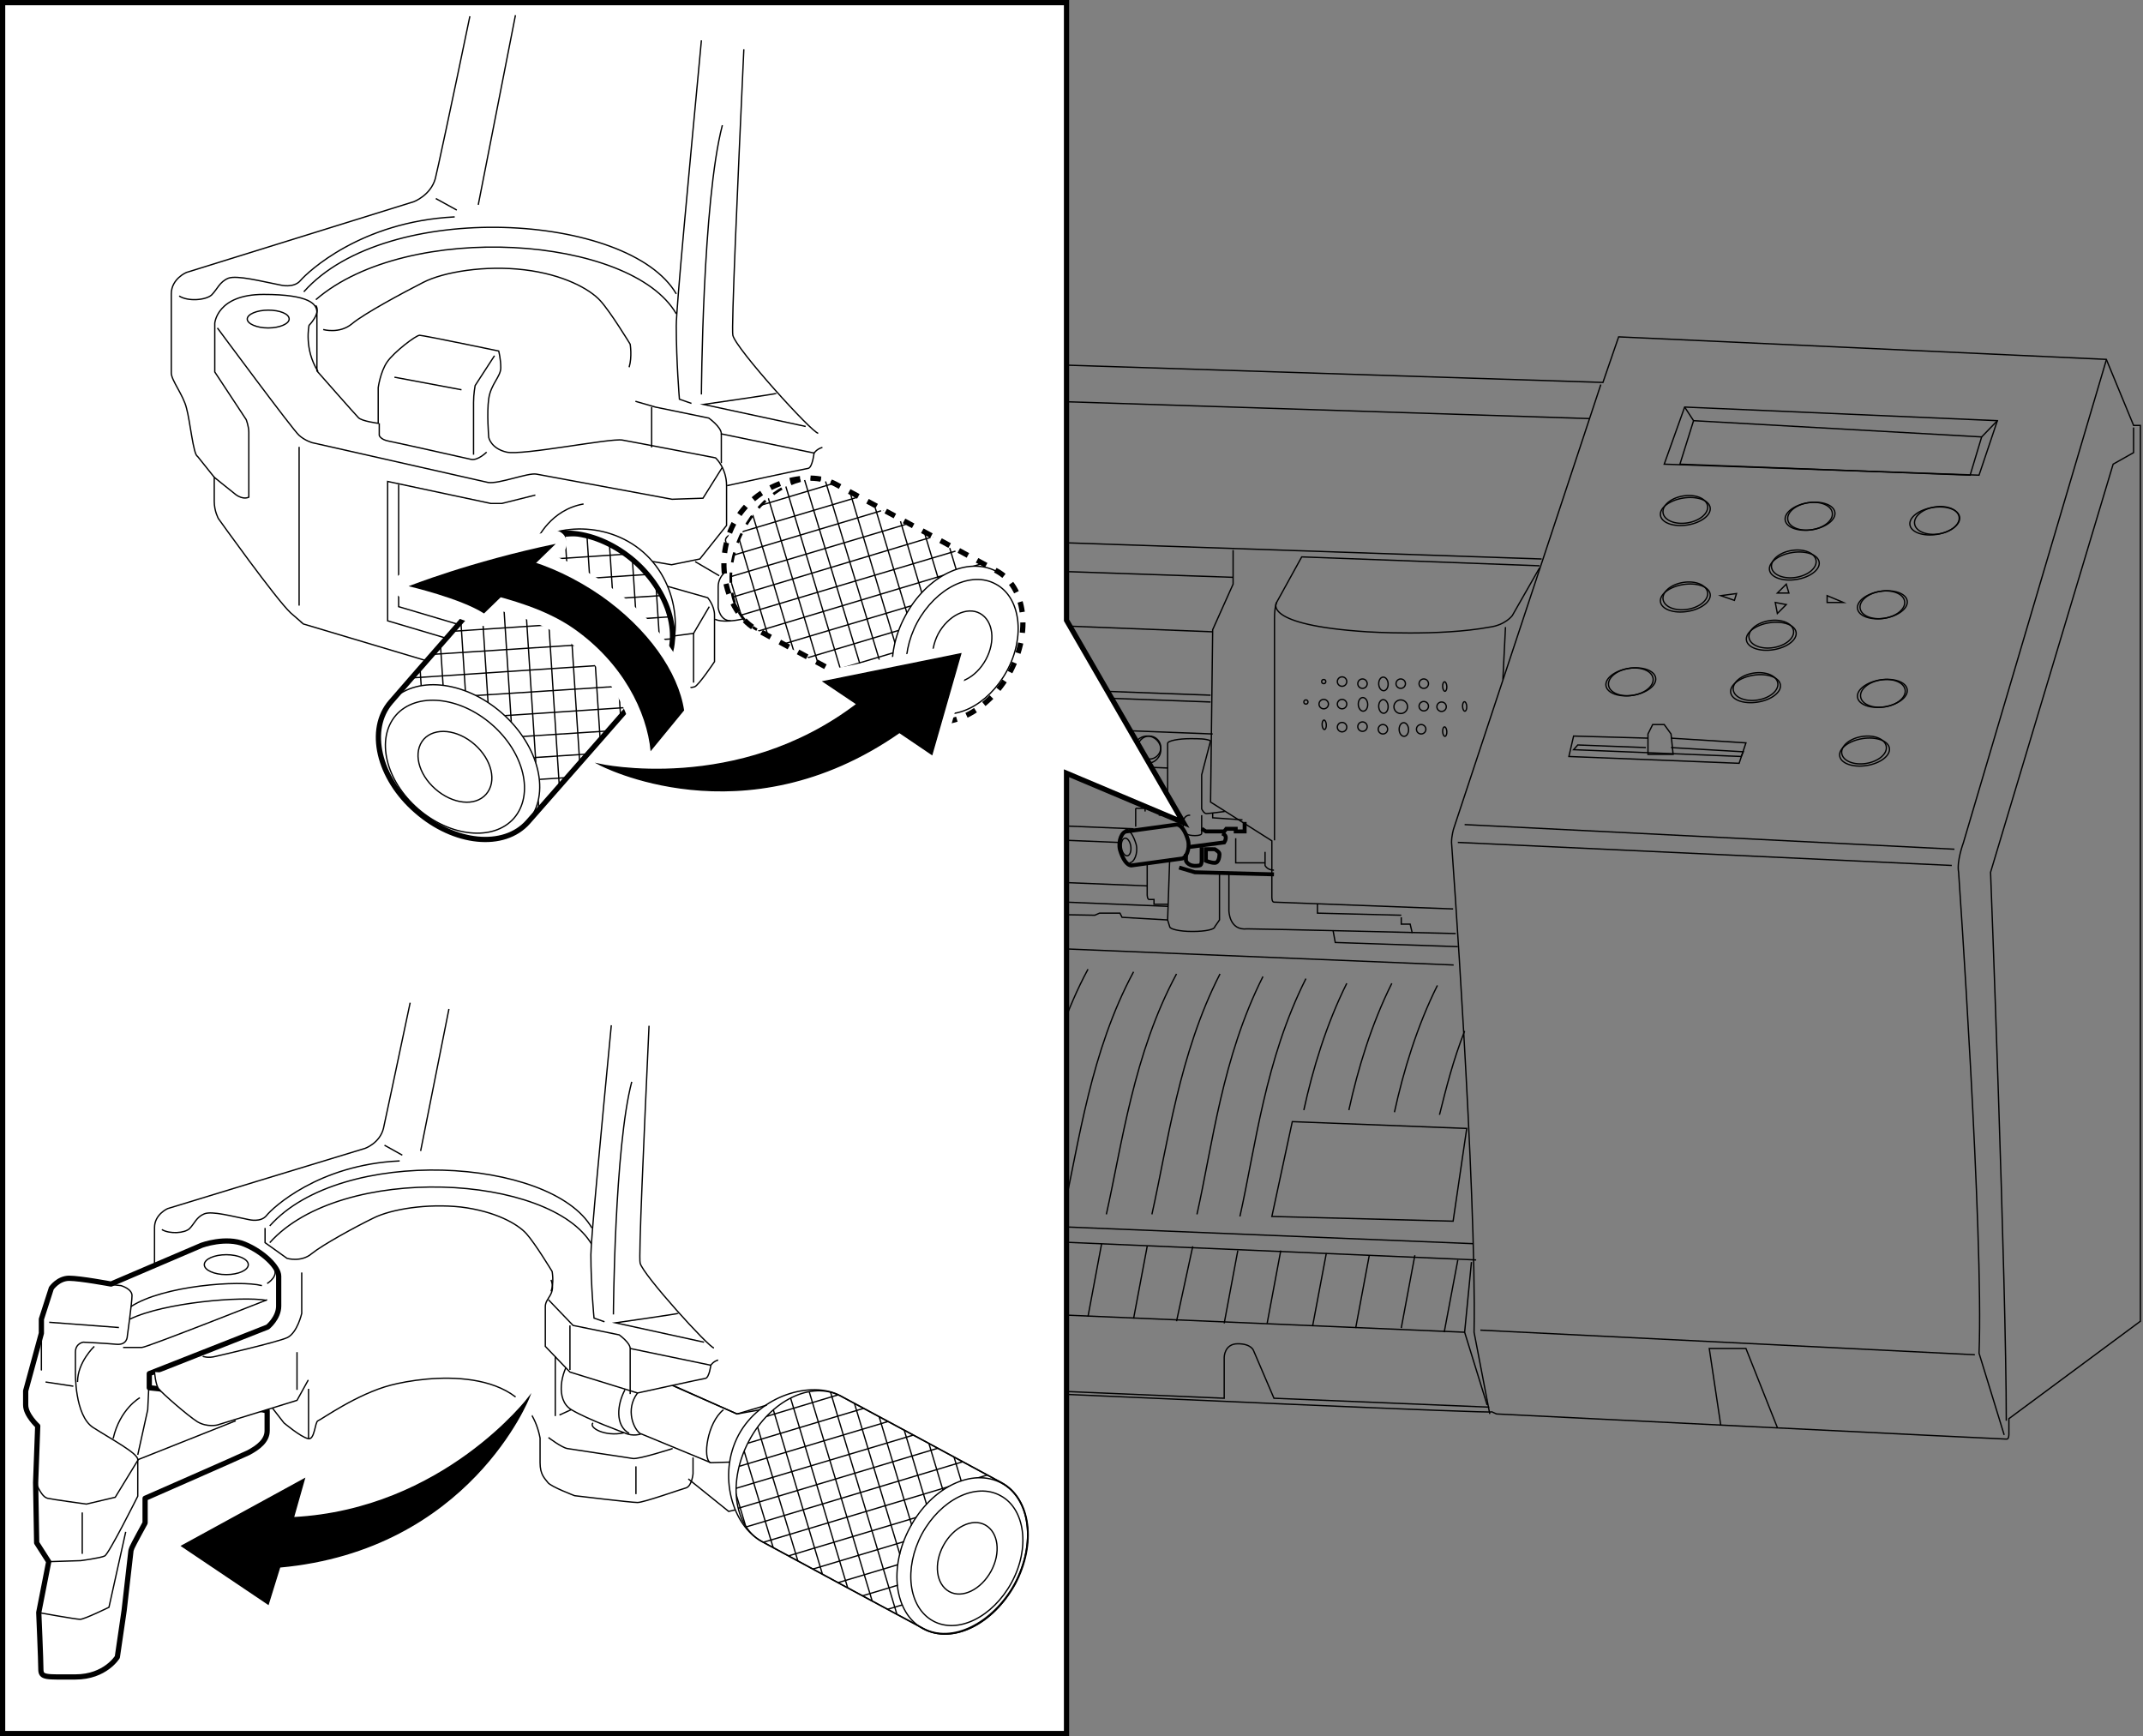 <?xml version="1.0" encoding="utf-8"?>
<!-- Generator: Adobe Illustrator 24.3.0, SVG Export Plug-In . SVG Version: 6.00 Build 0)  -->
<svg version="1.1" id="レイヤー_1" xmlns="http://www.w3.org/2000/svg" xmlns:xlink="http://www.w3.org/1999/xlink" x="0px"
	 y="0px" viewBox="0 0 409.1 331.4" style="enable-background:new 0 0 409.1 331.4;" xml:space="preserve">
<rect x="0" y="0" width="409.1" height="331.4" fill="#808080" stroke="none"/>
<style type="text/css">
	.st0{fill:none;stroke:#000000;stroke-width:0.25;stroke-miterlimit:10;}
	.st1{fill:none;stroke:#000000;stroke-width:0.25;stroke-miterlimit:9.999;}
	.st2{fill:none;stroke:#000000;stroke-width:0.25;stroke-miterlimit:9.998;}
	.st3{fill:none;stroke:#000000;stroke-width:0.25;stroke-miterlimit:9.999;}
	.st4{fill:none;stroke:#000000;stroke-width:0.75;stroke-miterlimit:10;}
	.st5{fill:#FFFFFF;stroke:#000000;stroke-miterlimit:10;}
	.st6{fill:#FFFFFF;stroke:#000000;stroke-width:0.25;stroke-linecap:round;stroke-linejoin:round;stroke-miterlimit:10;}
	.st7{fill:#FFFFFF;}
	.st8{fill:#FFFFFF;stroke:#000000;stroke-width:0.25;stroke-miterlimit:10;}
	.st9{clip-path:url(#SVGID_2_);fill:none;stroke:#000000;stroke-width:0.25;stroke-miterlimit:10;}
	.st10{clip-path:url(#SVGID_4_);fill:none;stroke:#000000;stroke-width:0.25;stroke-miterlimit:10;}
	.st11{clip-path:url(#SVGID_6_);fill:none;stroke:#000000;stroke-width:0.25;stroke-miterlimit:10;}
	.st12{clip-path:url(#SVGID_8_);fill:none;stroke:#000000;stroke-width:0.25;stroke-miterlimit:10;}
	.st13{clip-path:url(#SVGID_10_);fill:none;stroke:#000000;stroke-width:0.25;stroke-miterlimit:10;}
	.st14{clip-path:url(#SVGID_12_);fill:none;stroke:#000000;stroke-width:0.25;stroke-miterlimit:10;}
	.st15{clip-path:url(#SVGID_14_);fill:none;stroke:#000000;stroke-width:0.25;stroke-miterlimit:10;}
	.st16{clip-path:url(#SVGID_16_);fill:none;stroke:#000000;stroke-width:0.25;stroke-miterlimit:10;}
	.st17{clip-path:url(#SVGID_18_);fill:none;stroke:#000000;stroke-width:0.25;stroke-miterlimit:10;}
	.st18{clip-path:url(#SVGID_20_);fill:none;stroke:#000000;stroke-width:0.25;stroke-miterlimit:10;}
	.st19{clip-path:url(#SVGID_22_);fill:none;stroke:#000000;stroke-width:0.25;stroke-miterlimit:10;}
	.st20{clip-path:url(#SVGID_24_);fill:none;stroke:#000000;stroke-width:0.25;stroke-miterlimit:10;}
	.st21{clip-path:url(#SVGID_26_);fill:none;stroke:#000000;stroke-width:0.25;stroke-miterlimit:10;}
	.st22{clip-path:url(#SVGID_28_);fill:none;stroke:#000000;stroke-width:0.25;stroke-miterlimit:10;}
	.st23{clip-path:url(#SVGID_30_);fill:none;stroke:#000000;stroke-width:0.25;stroke-miterlimit:10;}
	.st24{clip-path:url(#SVGID_32_);fill:none;stroke:#000000;stroke-width:0.25;stroke-miterlimit:10;}
	.st25{clip-path:url(#SVGID_34_);fill:none;stroke:#000000;stroke-width:0.25;stroke-miterlimit:10;}
	.st26{clip-path:url(#SVGID_36_);fill:none;stroke:#000000;stroke-width:0.25;stroke-miterlimit:10;}
	.st27{clip-path:url(#SVGID_38_);fill:none;stroke:#000000;stroke-width:0.25;stroke-miterlimit:10;}
	.st28{clip-path:url(#SVGID_40_);fill:none;stroke:#000000;stroke-width:0.25;stroke-miterlimit:10;}
	.st29{clip-path:url(#SVGID_42_);fill:none;stroke:#000000;stroke-width:0.25;stroke-miterlimit:10;}
	.st30{clip-path:url(#SVGID_44_);fill:none;stroke:#000000;stroke-width:0.25;stroke-miterlimit:10;}
	.st31{clip-path:url(#SVGID_46_);fill:none;stroke:#000000;stroke-width:0.25;stroke-miterlimit:10;}
	.st32{clip-path:url(#SVGID_48_);fill:none;stroke:#000000;stroke-width:0.25;stroke-miterlimit:10;}
	.st33{fill:none;stroke:#000000;stroke-width:0.25;stroke-linecap:round;stroke-linejoin:round;stroke-miterlimit:10;}
	.st34{fill:#FFFFFF;stroke:#000000;stroke-linecap:round;stroke-linejoin:round;stroke-miterlimit:10;}
	.st35{stroke:#FFFFFF;stroke-width:4;stroke-linecap:round;stroke-linejoin:round;}
	.st36{stroke:#000000;stroke-width:0.25;stroke-miterlimit:10;}
	.st37{fill:none;stroke:#000000;stroke-miterlimit:10;}
	.st38{clip-path:url(#SVGID_50_);}
	.st39{clip-path:url(#SVGID_52_);}
	.st40{fill:#FFFFFF;stroke:#FFFFFF;stroke-width:5;stroke-linecap:round;stroke-linejoin:round;}
	.st41{fill:none;stroke:#000000;stroke-miterlimit:10;stroke-dasharray:1.98,1.98;}
	.st42{fill:none;stroke:#000000;stroke-width:0.5;stroke-miterlimit:10;}
	.st43{fill:none;stroke:#000000;stroke-width:0.5;stroke-miterlimit:10;stroke-dasharray:1.946,1.946;}
	.st44{clip-path:url(#SVGID_54_);fill:none;stroke:#000000;stroke-width:0.25;stroke-miterlimit:10;}
	.st45{clip-path:url(#SVGID_56_);fill:none;stroke:#000000;stroke-width:0.25;stroke-miterlimit:10;}
	.st46{clip-path:url(#SVGID_58_);}
	.st47{clip-path:url(#SVGID_60_);}
	.st48{clip-path:url(#SVGID_62_);}
	.st49{clip-path:url(#SVGID_64_);}
	.st50{clip-path:url(#SVGID_66_);}
	.st51{clip-path:url(#SVGID_68_);}
	.st52{clip-path:url(#SVGID_70_);}
	.st53{clip-path:url(#SVGID_72_);}
	.st54{clip-path:url(#SVGID_74_);}
	.st55{clip-path:url(#SVGID_76_);}
	.st56{clip-path:url(#SVGID_78_);fill:none;stroke:#000000;stroke-width:0.25;stroke-miterlimit:10;}
	.st57{clip-path:url(#SVGID_80_);}
	.st58{clip-path:url(#SVGID_82_);}
	.st59{clip-path:url(#SVGID_84_);}
	.st60{clip-path:url(#SVGID_86_);}
	.st61{clip-path:url(#SVGID_88_);}
	.st62{clip-path:url(#SVGID_90_);}
	.st63{clip-path:url(#SVGID_92_);}
	.st64{clip-path:url(#SVGID_94_);}
	.st65{clip-path:url(#SVGID_96_);}
	.st66{clip-path:url(#SVGID_98_);}
	.st67{clip-path:url(#SVGID_100_);}
</style>
<path class="st0" d="M383,271.2c0-26.4-3-104.7-3-104.7l23.4-77.9l3.9-2.2v-4.3v-0.5"/>
<path class="st0" d="M144.6,263.5c81.2,3.7,140.2,6.3,140.2,6l0.9,0.4c0,0,96.5,4.8,97.4,4.8c0.4,0,0.4-0.9,0.4-0.9c0-0.9,0-1.7,0-3
	l25.1-18.6v-171h-1.3l-5.2-12.6L309,64.3l-3,8.7l-161.5-5.2"/>
<path class="st0" d="M305.6,73.4l-28.1,84.8c0,0-0.4,1.3-0.4,2.6c0,0,4.8,66.2,4.3,93.5l3,15.6"/>
<path class="st0" d="M402.1,68.7l-27.3,92.2c0,0-1.3,3.5-0.9,5.6c0,0,4.8,69.2,3.9,91.8l4.8,15.6"/>
<line class="st0" x1="278.3" y1="160.8" x2="372.6" y2="165.2"/>
<line class="st0" x1="279.6" y1="157.4" x2="373.1" y2="162.1"/>
<line class="st0" x1="282.6" y1="253.9" x2="377" y2="258.6"/>
<polygon class="st0" points="377.8,90.7 317.7,88.6 321.6,77.7 381.3,80.3 "/>
<polygon class="st0" points="376.1,90.7 320.7,88.6 323.3,80.3 378.3,83.4 "/>
<line class="st0" x1="323.3" y1="80.3" x2="321.6" y2="77.7"/>
<line class="st0" x1="378.3" y1="83.4" x2="381.3" y2="80.3"/>
<polyline class="st0" points="328.5,272.1 326.3,257.4 333.3,257.4 339.3,272.5 "/>
<line class="st0" x1="144.8" y1="74.8" x2="303.4" y2="79.9"/>
<polyline class="st0" points="280.9,240.9 279.6,254.3 283.9,268.2 "/>
<path class="st0" d="M144.6,178.7l132.9,5.5"/>
<path class="st0" d="M284.3,268.6l-41.1-1.7l-3.9-9.1c0,0-0.4-1.3-3-1.3s-2.6,2.6-2.6,2.6v7.8l-89.2-3.8"/>
<path class="st0" d="M144.7,192.1c1.3-3.3,2.8-6.5,4.6-9.6"/>
<path class="st0" d="M144.1,228.8c3.5-13.4,5.2-31.2,13.9-45.9"/>
<path class="st0" d="M151.9,229.2c3.5-13.4,5.2-31.2,13.8-45.9"/>
<path class="st0" d="M160.6,229.2c3.5-13.4,5.2-31.2,13.8-45.9"/>
<path class="st0" d="M168.8,229.7c3.5-13.4,5.2-31.2,13.8-45.9"/>
<path class="st0" d="M177,230.1c3.5-13.4,5.2-31.2,13.8-45.9"/>
<path class="st0" d="M186.1,230.5c3-13.4,5.2-30.7,13.4-45.9"/>
<path class="st0" d="M194.3,230.9c3-13.4,5.2-30.7,13.4-45.9"/>
<path class="st0" d="M203,231.4c3-13.4,5.2-30.7,13.4-45.9"/>
<path class="st0" d="M211.2,231.8c3-13.4,5.2-30.7,13.4-45.9"/>
<path class="st0" d="M219.9,231.8c3-13.4,5.2-30.7,13-45.9"/>
<path class="st0" d="M228.5,231.8c3-13.4,4.8-29.9,12.6-45.4"/>
<path class="st0" d="M236.7,232.2c3-13.4,4.8-29.9,12.6-45.4"/>
<path class="st0" d="M248.9,211.9c1.7-7.8,4.3-16.4,8.2-24.2"/>
<path class="st0" d="M257.5,211.9c1.7-7.8,4.3-16.4,8.2-24.2"/>
<path class="st0" d="M266.2,212.3c1.7-7.8,4.3-16.4,8.2-24.2"/>
<path class="st0" d="M274.8,212.8c1.3-5.2,2.6-10.4,4.8-16"/>
<line class="st0" x1="144.2" y1="101.6" x2="294.3" y2="106.7"/>
<path class="st0" d="M293.9,108l-45.4-1.7l-4.8,8.7c0,0-0.4,0.9-0.4,3s0,42.4,0,42.4"/>
<path class="st0" d="M235.4,105v6.5l-3.9,8.7l-0.4,32.9l11.7,7.4v10.8c0,0,0,0.9,0.4,0.9s34.2,1.3,34.2,1.3"/>
<path class="st0" d="M243.7,115c0,0-3,4.3,17.3,5.6c0,0,13.8,0.9,23.4-0.9c3-0.4,4.3-2.2,4.3-2.2l5.2-9.1"/>
<line class="st0" x1="287.4" y1="119.7" x2="286.9" y2="129.7"/>
<line class="st0" x1="144.8" y1="231.8" x2="281.3" y2="237.4"/>
<line class="st0" x1="281.8" y1="240.5" x2="144.8" y2="234.6"/>
<line class="st0" x1="279.6" y1="254.3" x2="144.5" y2="248.5"/>
<line class="st0" x1="151.5" y1="234.4" x2="148.9" y2="248.7"/>
<line class="st0" x1="159.7" y1="235.3" x2="157.1" y2="249.1"/>
<line class="st0" x1="167.9" y1="235.7" x2="165.3" y2="249.6"/>
<line class="st0" x1="177" y1="235.7" x2="174" y2="249.6"/>
<line class="st0" x1="185.2" y1="236.1" x2="182.6" y2="250.4"/>
<line class="st0" x1="193.5" y1="236.6" x2="190.9" y2="250.9"/>
<line class="st0" x1="202.1" y1="237" x2="199.5" y2="251.3"/>
<line class="st0" x1="210.3" y1="237.4" x2="207.7" y2="251.3"/>
<line class="st0" x1="219" y1="237.9" x2="216.4" y2="251.7"/>
<line class="st0" x1="227.7" y1="237.9" x2="224.6" y2="252.2"/>
<line class="st0" x1="236.3" y1="238.7" x2="233.7" y2="252.6"/>
<line class="st0" x1="244.5" y1="238.7" x2="241.9" y2="252.6"/>
<line class="st0" x1="253.2" y1="239.2" x2="250.6" y2="253"/>
<line class="st0" x1="261.4" y1="239.6" x2="258.8" y2="253.5"/>
<line class="st0" x1="270.1" y1="239.6" x2="267.5" y2="253.5"/>
<line class="st0" x1="278.3" y1="240.5" x2="275.7" y2="254.3"/>
<polygon class="st0" points="277.4,233.1 242.8,232.2 246.7,214.1 280,215.4 "/>
<line class="st0" x1="231.5" y1="120.6" x2="144.8" y2="117.2"/>
<line class="st0" x1="235.4" y1="110.2" x2="144.8" y2="107.1"/>
<ellipse class="st1" cx="267.4" cy="134.9" rx="1.3" ry="1.3"/>
<ellipse transform="matrix(0.999 -5.230978e-02 5.230978e-02 0.999 -6.915 14.204)" class="st2" cx="267.9" cy="139.2" rx="0.9" ry="1.3"/>
<ellipse class="st3" cx="264" cy="139.2" rx="0.9" ry="0.9"/>
<ellipse class="st3" cx="260.1" cy="138.7" rx="0.9" ry="0.9"/>
<ellipse class="st3" cx="256.2" cy="138.8" rx="0.9" ry="0.9"/>
<ellipse transform="matrix(0.999 -5.230978e-02 5.230978e-02 0.999 -6.888 13.408)" class="st2" cx="252.7" cy="138.3" rx="0.4" ry="0.9"/>
<ellipse class="st1" cx="271.8" cy="134.8" rx="0.9" ry="0.9"/>
<ellipse class="st1" cx="275.2" cy="134.9" rx="0.9" ry="0.9"/>
<ellipse class="st1" cx="271.3" cy="139.2" rx="0.9" ry="0.9"/>
<ellipse transform="matrix(0.999 -5.230978e-02 5.230978e-02 0.999 -6.668 14.805)" class="st2" cx="279.5" cy="134.8" rx="0.4" ry="0.9"/>
<ellipse transform="matrix(0.999 -5.230978e-02 5.230978e-02 0.999 -6.925 14.613)" class="st2" cx="275.7" cy="139.6" rx="0.4" ry="0.9"/>
<ellipse transform="matrix(0.999 -5.230978e-02 5.230978e-02 0.999 -6.69 13.994)" class="st2" cx="264" cy="134.8" rx="0.9" ry="1.3"/>
<ellipse transform="matrix(0.999 -5.230978e-02 5.230978e-02 0.999 -6.465 13.988)" class="st2" cx="264" cy="130.5" rx="0.9" ry="1.3"/>
<ellipse class="st1" cx="267.4" cy="130.5" rx="0.9" ry="0.9"/>
<ellipse class="st1" cx="271.8" cy="130.5" rx="0.9" ry="0.9"/>
<ellipse transform="matrix(0.999 -5.230978e-02 5.230978e-02 0.999 -6.475 14.601)" class="st2" cx="275.7" cy="131" rx="0.4" ry="0.9"/>
<ellipse transform="matrix(0.999 -5.230978e-02 5.230978e-02 0.999 -6.674 13.789)" class="st2" cx="260.1" cy="134.4" rx="0.9" ry="1.3"/>
<ellipse class="st3" cx="256.2" cy="134.4" rx="0.9" ry="0.9"/>
<ellipse class="st3" cx="260.1" cy="130.5" rx="0.9" ry="0.9"/>
<ellipse class="st3" cx="252.7" cy="134.4" rx="0.9" ry="0.9"/>
<ellipse class="st3" cx="256.2" cy="130.1" rx="0.9" ry="0.9"/>
<ellipse class="st1" cx="249.3" cy="134" rx="0.4" ry="0.4"/>
<ellipse class="st1" cx="252.7" cy="130.1" rx="0.4" ry="0.4"/>
<polyline class="st0" points="319,140.9 333.3,141.8 332,145.7 299.5,144.4 300.4,140.5 314.6,140.9 "/>
<polyline class="st0" points="319,142.7 332.8,143.5 332.4,144.4 300.4,143.1 301.2,142.2 314.2,142.7 "/>
<polygon class="st0" points="314.6,144 314.6,140.1 315.5,138.3 317.7,138.3 319,140.1 319.4,144 "/>
<ellipse transform="matrix(0.988 -0.157 0.157 0.988 -11.272 51.697)" class="st0" cx="321.6" cy="97.2" rx="4.3" ry="2.6"/>
<ellipse transform="matrix(0.988 -0.157 0.157 0.988 -11.335 51.702)" class="st0" cx="321.6" cy="97.6" rx="4.8" ry="2.6"/>
<ellipse transform="matrix(0.988 -0.157 0.157 0.988 -11.181 55.449)" class="st0" cx="345.4" cy="98.5" rx="4.3" ry="2.6"/>
<ellipse transform="matrix(0.988 -0.157 0.157 0.988 -11.181 55.449)" class="st0" cx="345.4" cy="98.5" rx="4.8" ry="2.6"/>
<ellipse transform="matrix(0.988 -0.157 0.157 0.988 -11.007 59.259)" class="st0" cx="369.6" cy="99.3" rx="4.3" ry="2.6"/>
<ellipse transform="matrix(0.988 -0.157 0.157 0.988 -11.027 59.197)" class="st0" cx="369.2" cy="99.4" rx="4.8" ry="2.6"/>
<ellipse transform="matrix(0.988 -0.157 0.157 0.988 -13.863 51.901)" class="st0" cx="321.6" cy="113.7" rx="4.3" ry="2.6"/>
<ellipse transform="matrix(0.988 -0.157 0.157 0.988 -13.925 51.906)" class="st0" cx="321.6" cy="114.1" rx="4.8" ry="2.6"/>
<ellipse transform="matrix(0.988 -0.157 0.157 0.988 -12.648 55.075)" class="st0" cx="342.3" cy="107.6" rx="4.3" ry="2.6"/>
<ellipse transform="matrix(0.988 -0.157 0.157 0.988 -12.71 55.096)" class="st0" cx="342.4" cy="108" rx="4.8" ry="2.6"/>
<ellipse transform="matrix(0.988 -0.157 0.157 0.988 -13.663 57.825)" class="st0" cx="359.2" cy="115.4" rx="4.3" ry="2.6"/>
<ellipse transform="matrix(0.988 -0.157 0.157 0.988 -13.663 57.825)" class="st0" cx="359.2" cy="115.4" rx="4.8" ry="2.6"/>
<ellipse transform="matrix(0.988 -0.157 0.157 0.988 -14.805 54.567)" class="st0" cx="338" cy="121" rx="4.3" ry="2.6"/>
<ellipse transform="matrix(0.988 -0.157 0.157 0.988 -14.868 54.572)" class="st0" cx="338" cy="121.4" rx="4.8" ry="2.6"/>
<ellipse transform="matrix(0.988 -0.157 0.157 0.988 -16.566 50.472)" class="st0" cx="311.2" cy="130.1" rx="4.3" ry="2.6"/>
<ellipse transform="matrix(0.988 -0.157 0.157 0.988 -16.566 50.472)" class="st0" cx="311.2" cy="130.1" rx="4.8" ry="2.6"/>
<ellipse transform="matrix(0.988 -0.157 0.157 0.988 -16.315 58.051)" class="st0" cx="359.3" cy="132.3" rx="4.3" ry="2.6"/>
<ellipse transform="matrix(0.988 -0.157 0.157 0.988 -16.317 58.035)" class="st0" cx="359.2" cy="132.3" rx="4.8" ry="2.6"/>
<ellipse transform="matrix(0.988 -0.157 0.157 0.988 -18.055 57.62)" class="st0" cx="355.7" cy="143.1" rx="4.3" ry="2.6"/>
<ellipse transform="matrix(0.988 -0.157 0.157 0.988 -18.117 57.64)" class="st0" cx="355.8" cy="143.5" rx="4.8" ry="2.6"/>
<ellipse transform="matrix(0.988 -0.157 0.157 0.988 -16.413 54.22)" class="st0" cx="335" cy="131" rx="4.3" ry="2.6"/>
<ellipse transform="matrix(0.988 -0.157 0.157 0.988 -16.475 54.224)" class="st0" cx="335" cy="131.4" rx="4.8" ry="2.6"/>
<path class="st0" d="M328.5,113.7l3-0.4l-0.4,1.3L328.5,113.7z"/>
<polygon class="st0" points="348.8,113.7 348.8,115 351.9,115 "/>
<polygon class="st0" points="341,111.5 339.3,113.2 341.5,113.2 "/>
<polygon class="st0" points="338.9,115 339.3,117.1 341,115.4 "/>
<path class="st4" d="M216,165.2c-0.9,0-1.7-1.3-2.2-3c-0.4-1.7,0.4-3.5,1.3-3.5l9.5-1.3c0.9,0,1.7,1.3,2.2,3
	c0.4,1.7-0.4,3.5-1.3,3.5L216,165.2z"/>
<path class="st0" d="M214.7,158.2c0.9,0,1.7,1.3,2.2,3c0.4,1.7-0.4,3.5-1.3,3.5"/>
<ellipse transform="matrix(0.99 -0.138 0.138 0.99 -20.283 31.278)" class="st0" cx="215.1" cy="161.7" rx="0.9" ry="1.7"/>
<path class="st4" d="M226.8,161.7l6.9-0.9c0,0,0.9-1.3-0.4-1.7"/>
<path class="st0" d="M226.4,159.1c0,0,0.4,0.4,1.7,0.4s1.3-0.4,1.3-0.4v-3.5"/>
<line class="st0" x1="216.8" y1="154.3" x2="216.8" y2="157.8"/>
<path class="st0" d="M231.1,141.4c-0.9-0.4-2.2-0.4-3.9-0.4c-2.2,0-4.3,0.4-4.3,0.9v10h-4.3v3"/>
<path class="st0" d="M223.3,163.9l-0.4,11.7l0.4,1.3c0,0.4,1.7,0.9,4.3,0.9s4.3-0.4,4.3-0.9l0.9-1.3v-9.1"/>
<polyline class="st4" points="225.1,165.6 228.1,166.5 243.2,166.9 "/>
<polyline class="st0" points="241.5,164.7 235.9,164.7 235.9,160 "/>
<path class="st0" d="M241.5,162.6c0,0.9,0,2.6,0,2.6s0.4,0.9,1.7,0.9"/>
<path class="st0" d="M231.1,141.4l-1.7,6.5v6.5c0,0,0.4,0.9,0.9,0.9c0.4,0,3.5-0.4,3.5-0.4"/>
<path class="st0" d="M219,164.7v6.1c0,0,0,0.9,0.4,0.9s0.9,0,0.9,0v0.9h2.6"/>
<polyline class="st0" points="221.2,155.6 223.8,155.6 225.1,156.1 "/>
<line class="st0" x1="216.8" y1="154.3" x2="219" y2="154.3"/>
<polyline class="st4" points="237.6,156.9 237.6,158.7 235.9,158.7 235.9,158.2 234.1,158.2 233.7,158.7 230.2,158.7 229.4,158.2 
	"/>
<polyline class="st0" points="231.5,155.2 231.5,156.1 237.2,156.5 "/>
<path class="st0" d="M225.9,157.8c0,0-0.4-2.2,1.3-2.2"/>
<path class="st4" d="M229.4,161.7v2.6c0,0,0,0.9-0.4,0.9c-2.2,0.4-2.6-0.9-2.6-0.9V163"/>
<path class="st4" d="M230.2,162.1v2.2c0,0,0.9,0.4,1.7,0.4s0.9-1.3,0.9-1.7s-0.9-0.9-0.9-0.9H230.2z"/>
<path class="st0" d="M234.6,166.9v6.9c0,0,0,3.9,3.5,3.5c3,0,39.8,0.9,39.8,0.9"/>
<polyline class="st0" points="254.5,177.7 254.9,179.9 278.3,180.7 "/>
<polyline class="st0" points="267.5,174.7 251.5,174.3 251.5,172.5 "/>
<polyline class="st0" points="267.5,175.1 267.5,176.4 269.2,176.4 269.6,178.1 "/>
<line class="st0" x1="145.1" y1="155.3" x2="216.4" y2="158.2"/>
<line class="st0" x1="144.5" y1="130.8" x2="231.1" y2="134"/>
<line class="st0" x1="144.5" y1="129.5" x2="231.1" y2="132.7"/>
<line class="st0" x1="145.1" y1="136.8" x2="144.2" y2="136.7"/>
<line class="st0" x1="231.5" y1="140.1" x2="145.1" y2="136.8"/>
<line class="st0" x1="144.8" y1="143.6" x2="222.9" y2="146.6"/>
<circle class="st0" cx="202.5" cy="142.2" r="2.6"/>
<circle class="st0" cx="203" cy="141.8" r="2.2"/>
<circle class="st0" cx="219" cy="143.1" r="2.6"/>
<circle class="st0" cx="219.4" cy="142.7" r="2.2"/>
<circle class="st0" cx="169.7" cy="140.9" r="2.6"/>
<circle class="st0" cx="186.1" cy="141.8" r="2.6"/>
<circle class="st0" cx="186.1" cy="141.8" r="2.2"/>
<circle class="st0" cx="170.1" cy="140.9" r="2.2"/>
<circle class="st0" cx="153.2" cy="140.5" r="2.6"/>
<circle class="st0" cx="154.1" cy="140.1" r="2.2"/>
<polygon class="st0" points="186.1,143.1 187,142.2 187,141.4 186.1,140.5 184.8,141.4 185.2,142.2 "/>
<line class="st0" x1="144.8" y1="158" x2="213.4" y2="160.8"/>
<line class="st0" x1="144.8" y1="166.1" x2="219" y2="169.1"/>
<line class="st0" x1="144.8" y1="169.8" x2="222.9" y2="173"/>
<polyline class="st0" points="222.9,175.6 214.2,175.1 213.8,174.3 209.9,174.3 209,174.7 185.7,174.3 188.7,172.5 176.6,172.1 
	174.4,173.4 144.5,172.2 "/>
<polygon class="st5" points="203.6,330.9 0.5,330.9 0.5,0.5 203.6,0.5 203.6,118.4 225.9,157 203.6,147.6 "/>
<g>
	<path class="st6" d="M108.9,259.6c-1.7,2.1-3,7.6,0.2,9.5s10.1,4.4,10.1,4.4c1.7,0.8,3.2,0.2,3.2,0.2l13.3,5.5l6.6-0.2l2.8-9.9
		l-4.4,0.8l-15.9-7L108.9,259.6z"/>
	<path class="st7" d="M105.2,244.3c0.9,2.8-1.1,3.4-1.1,5.1v7.6l4.7,4.9l12.9,4c0,0,12.3-2.7,13-2.8c0.7-0.1,1-2.5,1-2.5
		s0.4-0.7,1.4-1"/>
	<path class="st7" d="M54.2,271.6c0,0,3.2,2.7,4.6,3c1.3,0.4,1.3-3.2,1.9-3.4c0.6-0.2,7.4-5.1,13.9-6.8c2.9-0.8,8.4-1.7,13.9-1.2
		v-15.3H63.9l-9.5,13.9L54.2,271.6z"/>
	<path class="st0" d="M29.5,241.7c0-2.9,0-6.1,0-7.4c0-2.5,2.5-3.6,2.5-3.6s32.7-10,37.7-11.5c0,0,2.8-1,3.5-3.8
		c0.2-0.9,2.3-10.7,5.1-24"/>
	<path class="st0" d="M30.9,234.7c1.5,0.9,4.4,0.7,5.3-0.2s1.3-2.2,2.8-2.8s5.4,0.5,8.5,1.1c0,0,2.3,0.6,3.4-0.8s9.9-9.7,25.4-10.4"
		/>
	<path class="st0" d="M137.1,259.6c-1,0.3-1.4,1-1.4,1s-0.3,2.3-1,2.5c-0.7,0.1-13,2.8-13,2.8l-12.9-4l-4.7-4.9v-7.6
		c0-1.7,2.1-2.3,1.1-5.1"/>
	<path class="st0" d="M104.7,248.1l4.7,4.9l8.8,1.8c0,0,2.1,1.5,2.1,2.6s0,8.7,0,8.7"/>
	<line class="st0" x1="120.3" y1="257.4" x2="135.7" y2="260.6"/>
	<line class="st0" x1="108.8" y1="253" x2="108.8" y2="261.5"/>
	<path class="st0" d="M136.3,257.3c-0.9,0-13.6-14-14.1-16.2c-0.3-1.1,0.7-23.3,1.7-45.3"/>
	<path class="st0" d="M129.4,250.7c0.7,0-11.9,1.8-11.9,1.8l16.9,3.7"/>
	<line class="st0" x1="80.3" y1="219.7" x2="85.7" y2="192.6"/>
	<polyline class="st0" points="131.4,282.3 139.1,288.5 167,282.1 	"/>
	<path class="st8" d="M141,273.9c-4.1,7.7-1.1,17.4,4.4,20.3c4.4,2.4,26.3,14.2,30.8,16.6c5.5,3,13.3-0.9,17.5-8.5
		c4.1-7.7,3-16.3-2.5-19.3c-4.4-2.4-26.3-14.2-30.8-16.6C154.9,263.5,145.1,266.3,141,273.9z"/>
	<path class="st0" d="M180.1,295c1.9-3.5,5.5-5.3,8-3.9s3,5.3,1.1,8.8s-5.5,5.3-8,3.9C178.7,302.4,178.2,298.5,180.1,295z"/>
	<path class="st0" d="M176,292.8c3.6-6.6,10.3-9.9,15-7.3c4.7,2.5,5.7,10,2.1,16.6c-3.6,6.6-10.3,9.9-15,7.3
		C173.4,306.8,172.5,299.4,176,292.8z"/>
	<path class="st0" d="M173.7,291.6c4.1-7.7,11.9-11.5,17.5-8.5c5.5,3,6.6,11.6,2.5,19.3c-4.1,7.7-11.9,11.5-17.5,8.5
		C170.7,307.9,169.6,299.2,173.7,291.6z"/>
	<path class="st0" d="M143,275c-4.1,7.7-3,16.3,2.5,19.3c4.4,2.4,26.3,14.2,30.8,16.6c5.5,3,13.3-0.9,17.5-8.5
		c4.1-7.7,3-16.3-2.5-19.3c-4.4-2.4-26.3-14.2-30.8-16.6C154.9,263.5,147.1,267.3,143,275z"/>
	<g>
		<g>
			<g>
				<g>
					<defs>
						<path id="SVGID_1_" d="M143,275c-4.1,7.7-3,16.3,2.5,19.3c4.4,2.4,26.3,14.2,30.8,16.6c-5.5-3-6.6-11.6-2.5-19.3
							c4.1-7.7,11.9-11.5,17.5-8.5c-4.4-2.4-26.3-14.2-30.8-16.6C154.9,263.5,147.1,267.3,143,275z"/>
					</defs>
					<clipPath id="SVGID_2_">
						<use xlink:href="#SVGID_1_"  style="overflow:visible;"/>
					</clipPath>
					<line class="st9" x1="165.4" y1="308.4" x2="212.7" y2="294.2"/>
				</g>
			</g>
		</g>
		<g>
			<g>
				<g>
					<defs>
						<path id="SVGID_3_" d="M143,275c-4.1,7.7-3,16.3,2.5,19.3c4.4,2.4,26.3,14.2,30.8,16.6c-5.5-3-6.6-11.6-2.5-19.3
							c4.1-7.7,11.9-11.5,17.5-8.5c-4.4-2.4-26.3-14.2-30.8-16.6C154.9,263.5,147.1,267.3,143,275z"/>
					</defs>
					<clipPath id="SVGID_4_">
						<use xlink:href="#SVGID_3_"  style="overflow:visible;"/>
					</clipPath>
					<line class="st10" x1="160.7" y1="305.8" x2="207.9" y2="291.6"/>
				</g>
			</g>
		</g>
		<g>
			<g>
				<g>
					<defs>
						<path id="SVGID_5_" d="M143,275c-4.1,7.7-3,16.3,2.5,19.3c4.4,2.4,26.3,14.2,30.8,16.6c-5.5-3-6.6-11.6-2.5-19.3
							c4.1-7.7,11.9-11.5,17.5-8.5c-4.4-2.4-26.3-14.2-30.8-16.6C154.9,263.5,147.1,267.3,143,275z"/>
					</defs>
					<clipPath id="SVGID_6_">
						<use xlink:href="#SVGID_5_"  style="overflow:visible;"/>
					</clipPath>
					<line class="st11" x1="156" y1="303.3" x2="203.2" y2="289.1"/>
				</g>
			</g>
		</g>
		<g>
			<g>
				<g>
					<defs>
						<path id="SVGID_7_" d="M143,275c-4.1,7.7-3,16.3,2.5,19.3c4.4,2.4,26.3,14.2,30.8,16.6c-5.5-3-6.6-11.6-2.5-19.3
							c4.1-7.7,11.9-11.5,17.5-8.5c-4.4-2.4-26.3-14.2-30.8-16.6C154.9,263.5,147.1,267.3,143,275z"/>
					</defs>
					<clipPath id="SVGID_8_">
						<use xlink:href="#SVGID_7_"  style="overflow:visible;"/>
					</clipPath>
					<line class="st12" x1="151.2" y1="300.7" x2="198.4" y2="286.5"/>
				</g>
			</g>
		</g>
		<g>
			<g>
				<g>
					<defs>
						<path id="SVGID_9_" d="M143,275c-4.1,7.7-3,16.3,2.5,19.3c4.4,2.4,26.3,14.2,30.8,16.6c-5.5-3-6.6-11.6-2.5-19.3
							c4.1-7.7,11.9-11.5,17.5-8.5c-4.4-2.4-26.3-14.2-30.8-16.6C154.9,263.5,147.1,267.3,143,275z"/>
					</defs>
					<clipPath id="SVGID_10_">
						<use xlink:href="#SVGID_9_"  style="overflow:visible;"/>
					</clipPath>
					<line class="st13" x1="146.5" y1="298.2" x2="193.7" y2="284"/>
				</g>
			</g>
		</g>
		<g>
			<g>
				<g>
					<defs>
						<path id="SVGID_11_" d="M143,275c-4.1,7.7-3,16.3,2.5,19.3c4.4,2.4,26.3,14.2,30.8,16.6c-5.5-3-6.6-11.6-2.5-19.3
							c4.1-7.7,11.9-11.5,17.5-8.5c-4.4-2.4-26.3-14.2-30.8-16.6C154.9,263.5,147.1,267.3,143,275z"/>
					</defs>
					<clipPath id="SVGID_12_">
						<use xlink:href="#SVGID_11_"  style="overflow:visible;"/>
					</clipPath>
					<line class="st14" x1="141.7" y1="295.6" x2="189" y2="281.4"/>
				</g>
			</g>
		</g>
		<g>
			<g>
				<g>
					<defs>
						<path id="SVGID_13_" d="M143,275c-4.1,7.7-3,16.3,2.5,19.3c4.4,2.4,26.3,14.2,30.8,16.6c-5.5-3-6.6-11.6-2.5-19.3
							c4.1-7.7,11.9-11.5,17.5-8.5c-4.4-2.4-26.3-14.2-30.8-16.6C154.9,263.5,147.1,267.3,143,275z"/>
					</defs>
					<clipPath id="SVGID_14_">
						<use xlink:href="#SVGID_13_"  style="overflow:visible;"/>
					</clipPath>
					<line class="st15" x1="137" y1="293.1" x2="184.2" y2="278.9"/>
				</g>
			</g>
		</g>
		<g>
			<g>
				<g>
					<defs>
						<path id="SVGID_15_" d="M143,275c-4.1,7.7-3,16.3,2.5,19.3c4.4,2.4,26.3,14.2,30.8,16.6c-5.5-3-6.6-11.6-2.5-19.3
							c4.1-7.7,11.9-11.5,17.5-8.5c-4.4-2.4-26.3-14.2-30.8-16.6C154.9,263.5,147.1,267.3,143,275z"/>
					</defs>
					<clipPath id="SVGID_16_">
						<use xlink:href="#SVGID_15_"  style="overflow:visible;"/>
					</clipPath>
					<line class="st16" x1="132.3" y1="290.5" x2="179.5" y2="276.3"/>
				</g>
			</g>
		</g>
		<g>
			<g>
				<g>
					<defs>
						<path id="SVGID_17_" d="M143,275c-4.1,7.7-3,16.3,2.5,19.3c4.4,2.4,26.3,14.2,30.8,16.6c-5.5-3-6.6-11.6-2.5-19.3
							c4.1-7.7,11.9-11.5,17.5-8.5c-4.4-2.4-26.3-14.2-30.8-16.6C154.9,263.5,147.1,267.3,143,275z"/>
					</defs>
					<clipPath id="SVGID_18_">
						<use xlink:href="#SVGID_17_"  style="overflow:visible;"/>
					</clipPath>
					<line class="st17" x1="127.5" y1="288" x2="174.8" y2="273.8"/>
				</g>
			</g>
		</g>
		<g>
			<g>
				<g>
					<defs>
						<path id="SVGID_19_" d="M143,275c-4.1,7.7-3,16.3,2.5,19.3c4.4,2.4,26.3,14.2,30.8,16.6c-5.5-3-6.6-11.6-2.5-19.3
							c4.1-7.7,11.9-11.5,17.5-8.5c-4.4-2.4-26.3-14.2-30.8-16.6C154.9,263.5,147.1,267.3,143,275z"/>
					</defs>
					<clipPath id="SVGID_20_">
						<use xlink:href="#SVGID_19_"  style="overflow:visible;"/>
					</clipPath>
					<line class="st18" x1="122.8" y1="285.4" x2="170" y2="271.2"/>
				</g>
			</g>
		</g>
		<g>
			<g>
				<g>
					<defs>
						<path id="SVGID_21_" d="M143,275c-4.1,7.7-3,16.3,2.5,19.3c4.4,2.4,26.3,14.2,30.8,16.6c-5.5-3-6.6-11.6-2.5-19.3
							c4.1-7.7,11.9-11.5,17.5-8.5c-4.4-2.4-26.3-14.2-30.8-16.6C154.9,263.5,147.1,267.3,143,275z"/>
					</defs>
					<clipPath id="SVGID_22_">
						<use xlink:href="#SVGID_21_"  style="overflow:visible;"/>
					</clipPath>
					<line class="st19" x1="118.1" y1="282.9" x2="165.3" y2="268.7"/>
				</g>
			</g>
		</g>
		<g>
			<g>
				<g>
					<defs>
						<path id="SVGID_23_" d="M143,275c-4.1,7.7-3,16.3,2.5,19.3c4.4,2.4,26.3,14.2,30.8,16.6c-5.5-3-6.6-11.6-2.5-19.3
							c4.1-7.7,11.9-11.5,17.5-8.5c-4.4-2.4-26.3-14.2-30.8-16.6C154.9,263.5,147.1,267.3,143,275z"/>
					</defs>
					<clipPath id="SVGID_24_">
						<use xlink:href="#SVGID_23_"  style="overflow:visible;"/>
					</clipPath>
					<line class="st20" x1="113.3" y1="280.3" x2="160.5" y2="266.1"/>
				</g>
			</g>
		</g>
		<g>
			<g>
				<g>
					<defs>
						<path id="SVGID_25_" d="M143,275c-4.1,7.7-3,16.3,2.5,19.3c4.4,2.4,26.3,14.2,30.8,16.6c-5.5-3-6.6-11.6-2.5-19.3
							c4.1-7.7,11.9-11.5,17.5-8.5c-4.4-2.4-26.3-14.2-30.8-16.6C154.9,263.5,147.1,267.3,143,275z"/>
					</defs>
					<clipPath id="SVGID_26_">
						<use xlink:href="#SVGID_25_"  style="overflow:visible;"/>
					</clipPath>
					<line class="st21" x1="144" y1="296.8" x2="129.8" y2="249.6"/>
				</g>
			</g>
		</g>
		<g>
			<g>
				<g>
					<defs>
						<path id="SVGID_27_" d="M143,275c-4.1,7.7-3,16.3,2.5,19.3c4.4,2.4,26.3,14.2,30.8,16.6c-5.5-3-6.6-11.6-2.5-19.3
							c4.1-7.7,11.9-11.5,17.5-8.5c-4.4-2.4-26.3-14.2-30.8-16.6C154.9,263.5,147.1,267.3,143,275z"/>
					</defs>
					<clipPath id="SVGID_28_">
						<use xlink:href="#SVGID_27_"  style="overflow:visible;"/>
					</clipPath>
					<line class="st22" x1="148.8" y1="299.4" x2="134.6" y2="252.2"/>
				</g>
			</g>
		</g>
		<g>
			<g>
				<g>
					<defs>
						<path id="SVGID_29_" d="M143,275c-4.1,7.7-3,16.3,2.5,19.3c4.4,2.4,26.3,14.2,30.8,16.6c-5.5-3-6.6-11.6-2.5-19.3
							c4.1-7.7,11.9-11.5,17.5-8.5c-4.4-2.4-26.3-14.2-30.8-16.6C154.9,263.5,147.1,267.3,143,275z"/>
					</defs>
					<clipPath id="SVGID_30_">
						<use xlink:href="#SVGID_29_"  style="overflow:visible;"/>
					</clipPath>
					<line class="st23" x1="153.5" y1="301.9" x2="139.3" y2="254.7"/>
				</g>
			</g>
		</g>
		<g>
			<g>
				<g>
					<defs>
						<path id="SVGID_31_" d="M143,275c-4.1,7.7-3,16.3,2.5,19.3c4.4,2.4,26.3,14.2,30.8,16.6c-5.5-3-6.6-11.6-2.5-19.3
							c4.1-7.7,11.9-11.5,17.5-8.5c-4.4-2.4-26.3-14.2-30.8-16.6C154.9,263.5,147.1,267.3,143,275z"/>
					</defs>
					<clipPath id="SVGID_32_">
						<use xlink:href="#SVGID_31_"  style="overflow:visible;"/>
					</clipPath>
					<line class="st24" x1="158.2" y1="304.5" x2="144.1" y2="257.3"/>
				</g>
			</g>
		</g>
		<g>
			<g>
				<g>
					<defs>
						<path id="SVGID_33_" d="M143,275c-4.1,7.7-3,16.3,2.5,19.3c4.4,2.4,26.3,14.2,30.8,16.6c-5.5-3-6.6-11.6-2.5-19.3
							c4.1-7.7,11.9-11.5,17.5-8.5c-4.4-2.4-26.3-14.2-30.8-16.6C154.9,263.5,147.1,267.3,143,275z"/>
					</defs>
					<clipPath id="SVGID_34_">
						<use xlink:href="#SVGID_33_"  style="overflow:visible;"/>
					</clipPath>
					<line class="st25" x1="163" y1="307" x2="148.8" y2="259.8"/>
				</g>
			</g>
		</g>
		<g>
			<g>
				<g>
					<defs>
						<path id="SVGID_35_" d="M143,275c-4.1,7.7-3,16.3,2.5,19.3c4.4,2.4,26.3,14.2,30.8,16.6c-5.5-3-6.6-11.6-2.5-19.3
							c4.1-7.7,11.9-11.5,17.5-8.5c-4.4-2.4-26.3-14.2-30.8-16.6C154.9,263.5,147.1,267.3,143,275z"/>
					</defs>
					<clipPath id="SVGID_36_">
						<use xlink:href="#SVGID_35_"  style="overflow:visible;"/>
					</clipPath>
					<line class="st26" x1="167.7" y1="309.6" x2="153.5" y2="262.4"/>
				</g>
			</g>
		</g>
		<g>
			<g>
				<g>
					<defs>
						<path id="SVGID_37_" d="M143,275c-4.1,7.7-3,16.3,2.5,19.3c4.4,2.4,26.3,14.2,30.8,16.6c-5.5-3-6.6-11.6-2.5-19.3
							c4.1-7.7,11.9-11.5,17.5-8.5c-4.4-2.4-26.3-14.2-30.8-16.6C154.9,263.5,147.1,267.3,143,275z"/>
					</defs>
					<clipPath id="SVGID_38_">
						<use xlink:href="#SVGID_37_"  style="overflow:visible;"/>
					</clipPath>
					<line class="st27" x1="172.4" y1="312.1" x2="158.3" y2="264.9"/>
				</g>
			</g>
		</g>
		<g>
			<g>
				<g>
					<defs>
						<path id="SVGID_39_" d="M143,275c-4.1,7.7-3,16.3,2.5,19.3c4.4,2.4,26.3,14.2,30.8,16.6c-5.5-3-6.6-11.6-2.5-19.3
							c4.1-7.7,11.9-11.5,17.5-8.5c-4.4-2.4-26.3-14.2-30.8-16.6C154.9,263.5,147.1,267.3,143,275z"/>
					</defs>
					<clipPath id="SVGID_40_">
						<use xlink:href="#SVGID_39_"  style="overflow:visible;"/>
					</clipPath>
					<line class="st28" x1="177.2" y1="314.7" x2="163" y2="267.5"/>
				</g>
			</g>
		</g>
		<g>
			<g>
				<g>
					<defs>
						<path id="SVGID_41_" d="M143,275c-4.1,7.7-3,16.3,2.5,19.3c4.4,2.4,26.3,14.2,30.8,16.6c-5.5-3-6.6-11.6-2.5-19.3
							c4.1-7.7,11.9-11.5,17.5-8.5c-4.4-2.4-26.3-14.2-30.8-16.6C154.9,263.5,147.1,267.3,143,275z"/>
					</defs>
					<clipPath id="SVGID_42_">
						<use xlink:href="#SVGID_41_"  style="overflow:visible;"/>
					</clipPath>
					<line class="st29" x1="181.9" y1="317.2" x2="167.7" y2="270"/>
				</g>
			</g>
		</g>
		<g>
			<g>
				<g>
					<defs>
						<path id="SVGID_43_" d="M143,275c-4.1,7.7-3,16.3,2.5,19.3c4.4,2.4,26.3,14.2,30.8,16.6c-5.5-3-6.6-11.6-2.5-19.3
							c4.1-7.7,11.9-11.5,17.5-8.5c-4.4-2.4-26.3-14.2-30.8-16.6C154.9,263.5,147.1,267.3,143,275z"/>
					</defs>
					<clipPath id="SVGID_44_">
						<use xlink:href="#SVGID_43_"  style="overflow:visible;"/>
					</clipPath>
					<line class="st30" x1="186.7" y1="319.8" x2="172.5" y2="272.6"/>
				</g>
			</g>
		</g>
		<g>
			<g>
				<g>
					<defs>
						<path id="SVGID_45_" d="M143,275c-4.1,7.7-3,16.3,2.5,19.3c4.4,2.4,26.3,14.2,30.8,16.6c-5.5-3-6.6-11.6-2.5-19.3
							c4.1-7.7,11.9-11.5,17.5-8.5c-4.4-2.4-26.3-14.2-30.8-16.6C154.9,263.5,147.1,267.3,143,275z"/>
					</defs>
					<clipPath id="SVGID_46_">
						<use xlink:href="#SVGID_45_"  style="overflow:visible;"/>
					</clipPath>
					<line class="st31" x1="191.4" y1="322.3" x2="177.2" y2="275.1"/>
				</g>
			</g>
		</g>
		<g>
			<g>
				<g>
					<defs>
						<path id="SVGID_47_" d="M143,275c-4.1,7.7-3,16.3,2.5,19.3c4.4,2.4,26.3,14.2,30.8,16.6c-5.5-3-6.6-11.6-2.5-19.3
							c4.1-7.7,11.9-11.5,17.5-8.5c-4.4-2.4-26.3-14.2-30.8-16.6C154.9,263.5,147.1,267.3,143,275z"/>
					</defs>
					<clipPath id="SVGID_48_">
						<use xlink:href="#SVGID_47_"  style="overflow:visible;"/>
					</clipPath>
					<line class="st32" x1="196.1" y1="324.9" x2="182" y2="277.7"/>
				</g>
			</g>
		</g>
	</g>
	<polyline class="st0" points="128.8,264.6 140.7,269.9 146.4,268.2 	"/>
	<line class="st0" x1="73.4" y1="218.6" x2="76.8" y2="220.5"/>
	<path class="st0" d="M51.5,234c13.7-15.4,53.7-13.1,61.5,0.4"/>
	<path class="st0" d="M113,237.6c-7.8-13.5-47.8-15.7-61.5-0.4"/>
	<path class="st0" d="M50.6,234.4v2.8l4.2,3c0,0,2.7,0.8,4.7-0.9c2.1-1.7,8.3-5.1,11.8-6.8c3.4-1.7,10.2-2.8,16.7-2.1
		c6.5,0.8,10.8,3.2,12.5,5.1c1.7,1.9,4.9,7.2,4.9,7.2s0.4,2.1-0.2,3.8"/>
	<path class="st33" d="M52.1,268.9l2.1,2.7c0,0,3.2,2.7,4.6,3c1.3,0.4,1.3-3.2,1.9-3.4c0.6-0.2,7.4-5.1,13.9-6.8
		c6.5-1.7,25.8-4.2,28.5,10.1c0,0,0,2.5,0,4.7c0,2.3,0.9,3,1.5,3.8s5.1,2.5,5.1,2.5s10.8,1.3,12,1.3s8.2-2.5,9.3-2.8
		c1.1-0.4,1.3-2.7,1.3-2.7v-3"/>
	<path class="st0" d="M57.6,242.9v7.8c0,0-0.8,3.6-2.7,4.6c-1.9,0.9-13.7,3.6-13.7,3.6c-1.5,0.4-2.5,0-2.5,0"/>
	<path class="st34" d="M51,269.3c0,0,0,1.9,0,3.8s-1.7,3.2-3.6,4.2c-1.9,0.9-19.7,8.7-19.7,8.7v4.7c0,0-2.3,4.2-2.5,4.7
		S25,296,25,296l-1.3,11.4l-1.3,8.9c0,0-2.3,3.8-8,3.8s-6.6,0.2-6.6-1.5s-0.4-10.8-0.4-10.8l1.9-9.7L7,294.5L6.8,283l0.4-10.8
		c0,0-2.3-2.1-2.3-4s0-2.7,0-2.7l3-11v-2.7l1.9-5.9c0,0,1.3-1.9,3.4-1.9s8,1.1,8,1.1l17.3-7.4c0,0,4.6-1.7,8.2-0.2
		c3.6,1.5,6.5,4.4,6.5,6.1c0,1.7,0,3.4,0,5.7s-2.1,4-2.1,4l-22.6,8.9v2.7l1.9,0.2L51,269.3z"/>
	<path class="st7" d="M29.5,261.9c0,0,0.2,2.5,0.8,3.2c0.6,0.8,5.5,5.1,7.4,6.3c1.9,1.1,3.8,0.6,3.8,0.6l15.2-4.7l2.1-3.8
		L29.5,261.9"/>
	<path class="st33" d="M29.5,261.9c0,0,0.2,2.5,0.8,3.2c0.6,0.8,5.5,5.1,7.4,6.3c1.9,1.1,3.8,0.6,3.8,0.6l15.2-4.7l2.1-3.8"/>
	<path class="st0" d="M25,249.4c6.1-4,20.7-5.1,25-4"/>
	<path class="st0" d="M24.8,251.8c6.6-3.2,21.4-4.4,26-3.6"/>
	<path class="st0" d="M51,245c0,0,2.5-1.5,1.1-3.2"/>
	<line class="st33" x1="7.9" y1="254.5" x2="7.9" y2="261.5"/>
	<path class="st33" d="M21.2,245.2l1.9,0.2c0,0,2.1,0.6,2.1,1.9s-0.9,7.8-0.9,7.8s0,1.7-2.1,1.5s-6.3-0.4-6.3-0.4s-1.5,0.2-1.5,1.9
		c0,1.7,0,3.8,0,3.8s-0.2,8.3,3.4,10.6c3.6,2.3,8.5,4.9,8.5,6.1s0,7,0,7s-5.5,11-6.3,11.4c-0.8,0.4-4.6,0.9-4.6,0.9l-6.3,0.2"/>
	<line class="st0" x1="56.7" y1="265.3" x2="56.7" y2="258.1"/>
	<line class="st0" x1="58.9" y1="265.1" x2="58.9" y2="274.6"/>
	<path class="st0" d="M23.5,257.2c0,0,2.7,0,3.6,0s23.9-9.1,23.9-9.1"/>
	<line class="st0" x1="9.4" y1="252.4" x2="22.7" y2="253.4"/>
	<line class="st0" x1="8.7" y1="263.8" x2="14" y2="264.6"/>
	<path class="st0" d="M18,257c0,0-3.2,3-3.2,6.8"/>
	<polyline class="st0" points="28.4,264.9 28.2,269.1 26.3,277.7 	"/>
	<path class="st0" d="M26.7,266.8c0,0-3.8,2.1-5.1,7.8"/>
	<path class="st0" d="M6.8,283c0.9,1.9,1.5,2.8,2.3,3s7.4,1.1,7.4,1.1l5.5-1.3l4.4-7.2l18.6-7.4"/>
	<line class="st0" x1="15.7" y1="288.7" x2="15.7" y2="296.6"/>
	<path class="st0" d="M7.3,307.8c0,0,7.2,1.3,8,1.3s5.5-2.3,5.5-2.3l3.2-14.4"/>
	<ellipse class="st0" cx="43.2" cy="241.4" rx="4.2" ry="1.9"/>
	<path class="st0" d="M122.3,273.7c-1.3-0.8-3-4.6-0.6-7.8"/>
	<path class="st0" d="M119.3,265.3c-1.5,2.8-1.9,6.8,0.8,8.3"/>
	<path class="st0" d="M135.6,279.2c-1.5-0.8-0.6-7.6,2.5-10.1"/>
	<line class="st0" x1="106" y1="270.3" x2="106" y2="258.9"/>
	<line class="st0" x1="106.8" y1="270.1" x2="109" y2="269.1"/>
	<path class="st0" d="M113.2,271.6c-0.9,0.9,2.3,2.7,5.9,1.9"/>
	<path class="st0" d="M104.7,274.4c0,0,2.5,1.9,3.6,2.1s11.4,1.7,12.5,1.9c1.1,0.2,7.6-1.9,7.6-1.9"/>
	<line class="st0" x1="121.4" y1="279.9" x2="121.4" y2="285.2"/>
	<path class="st0" d="M117.1,250.9c0,0,0.2-31.9,3.5-44.4"/>
	<path class="st7" d="M115.4,252.3l-2-0.7c0,0-0.6-6.2-0.6-12.1c0-2.4,1.3-16.5,2.9-33.2l3.4,0.7L115.4,252.3z"/>
	<path class="st0" d="M115.4,252.3l-2-0.7c0,0-0.6-6.2-0.6-12.1c0-2.8,1.9-22.8,3.9-43.8"/>
</g>
<g>
	<path class="st35" d="M53.4,299.1c36.2-3.3,47.6-32.4,47.6-32.4s-16.3,21.5-45,23l2.1-7.4l-23.4,12.8l16.5,11.1L53.4,299.1z"/>
	<path class="st36" d="M53.4,299.1c36.2-3.3,47.6-32.4,47.6-32.4s-16.3,21.5-45,23l2.1-7.4l-23.4,12.8l16.5,11.1L53.4,299.1z"/>
</g>
<g>
	<path class="st0" d="M145,100.8c4.1,0.8,5.4,3.7,4,4.8"/>
	<path class="st0" d="M40.9,91.1l-3.2-4c-0.8-0.3-1.4-6.7-2.1-9.2c-0.6-2.5-2.9-5.3-2.9-6.7c0-1.4,0-12.3,0-15.1
		c0-2.9,2.9-4.1,2.9-4.1L79,38.5c0,0,3.2-1.2,4.1-4.4c0.3-1.1,3.1-14.1,6.6-31"/>
	<g>
		<path class="st8" d="M40.9,91.1c0,0,0,2.7,0,4.6s0.8,3.3,0.8,3.3s11,15.4,13.8,18c2.9,2.5,2.4,2.1,2.4,2.1l27.1,8.1l41.1,4.5
			c0,0,5.7-0.3,6.5-0.6s3.8-4.8,3.8-4.8s0-7.2,0-8.9c0-1.8-1.3-3.3-1.3-3.3l-16.9-4.8v-3.2l10,1.7l5.4-1.1l5.1-6.4c0,0,0-4.2,0-7.6
			s-2.1-5.3-2.1-5.3s-15.5-3-17.8-3.4s-19.1,3-22.1,2.3s-3.4-2.8-3.4-2.8s-0.4-4.7,0-7.4c0.4-2.8,2.3-4.2,2.3-5.9
			c0-1.7-0.4-3.2-0.4-3.2s-14.4-3-15.1-3s-4.9,3.2-6.2,5.1C72.6,71,72.2,74,72.2,74v6.8c0,0-3.2-0.4-3.8-1.1
			c-0.6-0.6-7.9-8.9-7.9-8.9s0-9.8,0-11.2c0-1.5-1.3-3.4-10.2-3.4S41,61.7,41,61.7V71l6,9.1c0,0,0.5,1.3,0.5,2.4s0,12.4,0,12.4
			s-1,0.6-2.5-0.5C43.6,93.3,40.9,91.1,40.9,91.1z"/>
		<path class="st0" d="M94.4,67.9l-3.7,5.7c0,0-0.3,1.6-0.3,3.2s0,10,0,10"/>
		<path class="st0" d="M72.4,80.8v2.3c0,0,0.2,0.8,1.8,1.1c1.6,0.3,15.8,3.5,15.8,3.5c1.3,0.2,2.9-1.4,2.9-1.4"/>
		<line class="st0" x1="75.3" y1="72" x2="88.1" y2="74.4"/>
		<path class="st0" d="M41.5,62.6c0,0,14.5,19.6,15.6,20.5c1.1,1,2.5,1.4,2.5,1.4l33.6,7.6c2.1,0.3,7.6-1.9,9.2-1.6
			s25.9,4.8,25.9,4.8l5.9-0.2l3.7-5.9"/>
		<path class="st0" d="M102.2,94.5l-6.4,1.6c0,0-1.3,0-2.1,0L74,91.9v26.6l11.1,3.3"/>
		<polyline class="st0" points="76.1,92.5 76.1,115.8 87.2,119.1 		"/>
		<path class="st0" d="M102.6,102.9c0,0,2.5-5.6,8.8-6.7"/>
		<polyline class="st0" points="135.4,115.8 132.4,120.9 128.6,121.4 		"/>
		<line class="st0" x1="132.4" y1="120.9" x2="132.4" y2="130.3"/>
		<path class="st0" d="M55.2,60.9c0,0.9-1.8,1.7-4,1.7s-4-0.8-4-1.7s1.8-1.7,4-1.7S55.2,59.9,55.2,60.9z"/>
		<path class="st0" d="M60.7,70.9C58,66.6,59,62.1,59,62.1s2.3-2.3,1.3-3.8"/>
		<line class="st0" x1="57.1" y1="85.3" x2="57.1" y2="115.6"/>
	</g>
	<g>
		<path class="st8" d="M122.8,105.4c-7.2-6.3-18.3-5.4-22.9-0.3c-3.7,4.2-21.7,24.7-25.3,28.9c-4.5,5.2-2.4,14.5,4.9,20.8
			c7.2,6.3,16.7,7.3,21.3,2.1c3.7-4.2,21.7-24.7,25.3-28.9C130.5,122.9,130,111.7,122.8,105.4z"/>
		<path class="st0" d="M90.6,142.1c3.3,2.9,4.3,7.1,2.2,9.5c-2.1,2.4-6.4,1.9-9.7-1c-3.3-2.9-4.3-7.1-2.2-9.5
			C83,138.8,87.3,139.2,90.6,142.1z"/>
		<path class="st0" d="M93.9,138.3c6.2,5.4,8.1,13.4,4.2,17.9c-3.9,4.4-12.1,3.6-18.3-1.8c-6.2-5.4-8.1-13.4-4.2-17.9
			C79.5,132.1,87.7,132.9,93.9,138.3z"/>
		<path class="st0" d="M95.8,136.1c7.2,6.3,9.4,15.6,4.9,20.8s-14.1,4.2-21.3-2.1S70,139.2,74.5,134
			C79.1,128.9,88.6,129.8,95.8,136.1z"/>
		<path class="st37" d="M121.2,107.2c-7.2-6.3-16.7-7.3-21.3-2.1c-3.7,4.2-21.7,24.7-25.3,28.9c-4.5,5.2-2.4,14.5,4.9,20.8
			c7.2,6.3,16.7,7.3,21.3,2.1c3.7-4.2,21.7-24.7,25.3-28.9C130.5,122.9,128.4,113.6,121.2,107.2z"/>
		<g>
			<g>
				<g>
					<g>
						<defs>
							<path id="SVGID_49_" d="M121.2,107.2c-7.2-6.3-16.7-7.3-21.3-2.1c-3.7,4.2-21.7,24.7-25.3,28.9c4.5-5.2,14.1-4.2,21.3,2.1
								c7.2,6.3,9.4,15.6,4.9,20.8c3.7-4.2,21.7-24.7,25.3-28.9C130.5,122.9,128.4,113.6,121.2,107.2z"/>
						</defs>
						<clipPath id="SVGID_50_">
							<use xlink:href="#SVGID_49_"  style="overflow:visible;"/>
						</clipPath>
						<g class="st38">
							<line class="st0" x1="79.9" y1="123.1" x2="83.4" y2="177.2"/>
							<line class="st0" x1="83.8" y1="118.7" x2="87.3" y2="172.7"/>
							<line class="st0" x1="87.7" y1="114.2" x2="91.2" y2="168.3"/>
							<line class="st0" x1="91.6" y1="109.8" x2="95.1" y2="163.9"/>
							<line class="st0" x1="95.5" y1="105.3" x2="99" y2="159.4"/>
							<line class="st0" x1="99.4" y1="100.9" x2="102.9" y2="155"/>
							<line class="st0" x1="103.3" y1="96.4" x2="106.8" y2="150.5"/>
							<line class="st0" x1="107.2" y1="92" x2="110.7" y2="146.1"/>
							<line class="st0" x1="111.1" y1="87.5" x2="114.6" y2="141.6"/>
							<line class="st0" x1="115" y1="83.1" x2="118.5" y2="137.2"/>
							<line class="st0" x1="118.9" y1="78.6" x2="122.4" y2="132.7"/>
							<line class="st0" x1="122.8" y1="74.2" x2="126.3" y2="128.3"/>
						</g>
					</g>
				</g>
			</g>
			<g>
				<g>
					<g>
						<defs>
							<path id="SVGID_51_" d="M121.2,107.2c-7.2-6.3-16.7-7.3-21.3-2.1c-3.7,4.2-21.7,24.7-25.3,28.9c4.5-5.2,14.1-4.2,21.3,2.1
								c7.2,6.3,9.4,15.6,4.9,20.8c3.7-4.2,21.7-24.7,25.3-28.9C130.5,122.9,128.4,113.6,121.2,107.2z"/>
						</defs>
						<clipPath id="SVGID_52_">
							<use xlink:href="#SVGID_51_"  style="overflow:visible;"/>
						</clipPath>
						<g class="st39">
							<line class="st0" x1="97.5" y1="103" x2="151.6" y2="99.5"/>
							<line class="st0" x1="93.6" y1="107.5" x2="147.7" y2="103.9"/>
							<line class="st0" x1="89.7" y1="111.9" x2="143.8" y2="108.3"/>
							<line class="st0" x1="85.8" y1="116.3" x2="139.9" y2="112.8"/>
							<line class="st0" x1="81.9" y1="120.8" x2="136" y2="117.2"/>
							<line class="st0" x1="78" y1="125.2" x2="132.1" y2="121.7"/>
							<line class="st0" x1="74.1" y1="129.7" x2="128.2" y2="126.1"/>
							<line class="st0" x1="70.2" y1="134.1" x2="124.3" y2="130.6"/>
							<line class="st0" x1="66.3" y1="138.6" x2="120.4" y2="135"/>
							<line class="st0" x1="62.4" y1="143" x2="116.5" y2="139.5"/>
							<line class="st0" x1="58.5" y1="147.5" x2="112.6" y2="143.9"/>
							<line class="st0" x1="54.6" y1="151.9" x2="108.7" y2="148.4"/>
						</g>
					</g>
				</g>
			</g>
		</g>
	</g>
	<path class="st0" d="M136.5,118.2c0,0,1.3,0.8,5.1,0s6.5-1.9,6.5-1.9s1.9-0.3,1.9-3.8s0-3.5,0-3.5s-0.2-2.5-2.2-3.2"/>
	<path class="st0" d="M149.3,107c0,0-0.6-1-2.7-0.5c-2.1,0.5-6.8,1.8-6.8,1.8s-2.7,1.1-2.7,3.7c0,2.5,0,4,0,4s0.3,2.5,2.4,2.5"/>
	<path class="st0" d="M146.1,103.1c0,0.9-1.7,1.6-3.8,1.6s-3.8-0.7-3.8-1.6s1.7-1.6,3.8-1.6C144.4,101.5,146.1,102.2,146.1,103.1z"
		/>
	<line class="st0" x1="137.3" y1="109.9" x2="132.7" y2="107.2"/>
	<path class="st0" d="M138.8,92.7c0,0,14.7-3.2,15.5-3.3c0.8-0.2,1.1-2.9,1.1-2.9s0.5-0.8,1.6-1.1"/>
	<path class="st0" d="M121.3,76.6l3.8,1.1l10.2,2.1c0,0,2.4,1.7,2.4,3s0,5.6,0,5.6"/>
	<line class="st0" x1="137.6" y1="82.8" x2="155.5" y2="86.5"/>
	<line class="st0" x1="124.4" y1="77.7" x2="124.4" y2="85.4"/>
	<path class="st0" d="M156.2,82.7c-1.1,0-15.7-16.1-16.3-18.7c-0.3-1.3,0.9-28.5,2.1-54.6"/>
	<path class="st0" d="M148.1,75.1c0.8,0-13.8,2.1-13.8,2.1l19.5,4.2"/>
	<path class="st0" d="M133.9,75.3c0,0,0.2-36.9,4-51.4"/>
	<path class="st7" d="M132,77l-2.3-0.8c0,0-0.6-7.2-0.6-14c0-2.7,1.5-19.1,3.3-38.4l3.9,0.8L132,77z"/>
	<path class="st0" d="M132,77l-2.3-0.8c0,0-0.6-7.2-0.6-14c0-3.5,2.4-28.9,4.8-54.5"/>
	<g>
		<g>
			<path class="st40" d="M99.6,106.6c4.9,1.3,10,3.7,14.8,7c9,6.3,14.8,14.6,15.9,21.9l-6.4,7.8c-0.7-7.5-5.3-16.9-14.8-23.5
				c-5.2-3.6-12-5.5-17.3-6.8"/>
			<polygon class="st40" points="105.7,103.7 92,117 77.6,111.8 			"/>
		</g>
		<g>
			<path d="M99.9,106.7c4.9,1.3,10,3.7,14.8,7c9,6.3,14.8,14.6,15.9,21.9l-6.4,7.8c-0.7-7.5-5.3-16.9-14.8-23.5
				c-5.2-3.6-12-5.5-17.3-6.8"/>
			<path d="M106.1,103.8l-13.7,13.3c-4.5-2.9-14.4-5.2-14.4-5.2S89.8,107.2,106.1,103.8z"/>
		</g>
	</g>
	<path class="st0" d="M34.2,56.5c1.7,1.1,5.1,0.8,6.2-0.2c1.1-1.1,1.5-2.5,3.2-3.2c1.7-0.6,6.3,0.6,9.9,1.3c0,0,2.6,0.7,3.9-0.9
		c1.3-1.5,11.4-11.2,29.4-12.1"/>
	<line class="st0" x1="91.3" y1="39.1" x2="98.4" y2="2.9"/>
	<line class="st0" x1="83.2" y1="37.9" x2="87.2" y2="40.1"/>
	<path class="st0" d="M58,55.7c15.8-17.8,62.1-15.1,71.1,0.4"/>
	<path class="st0" d="M129.1,59.9C120.5,45,77.9,42,60.3,57.2"/>
	<path class="st0" d="M61.7,62.9c0,0,3.1,0.9,5.5-1.1c2.4-2,9.7-5.9,13.6-7.9s11.8-3.3,19.3-2.4c7.5,0.9,12.5,3.7,14.5,5.9
		s5.7,8.3,5.7,8.3s0.4,2.4-0.2,4.4"/>
	<g>
		<g>
			<g>
				<path class="st7" d="M140.1,99.9c-4.1,7.7-1.1,17.4,4.4,20.3c4.4,2.4,26.3,14.2,30.8,16.6c5.5,3,13.3-0.9,17.5-8.5
					c4.1-7.7,3-16.3-2.5-19.3c-4.4-2.4-26.3-14.2-30.8-16.6C154,89.5,144.2,92.2,140.1,99.9z"/>
				<path class="st41" d="M140.1,99.9c-4.1,7.7-1.1,17.4,4.4,20.3c4.4,2.4,26.3,14.2,30.8,16.6c5.5,3,13.3-0.9,17.5-8.5
					c4.1-7.7,3-16.3-2.5-19.3c-4.4-2.4-26.3-14.2-30.8-16.6C154,89.5,144.2,92.2,140.1,99.9z"/>
			</g>
			<g>
				<path class="st0" d="M179.1,121c1.9-3.5,5.5-5.3,8-3.9s3,5.3,1.1,8.8s-5.5,5.3-8,3.9C177.8,128.4,177.3,124.5,179.1,121z"/>
			</g>
			<g>
				<path class="st0" d="M175.1,118.8c3.6-6.6,10.3-9.9,15-7.3c4.7,2.5,5.7,10,2.1,16.6c-3.6,6.6-10.3,9.9-15,7.3
					C172.5,132.8,171.6,125.4,175.1,118.8z"/>
			</g>
			<path class="st0" d="M175.3,136.9c-5.5-3-6.6-11.7-2.5-19.3c4.1-7.7,11.9-11.5,17.5-8.5"/>
			<g>
				<g>
					<path class="st42" d="M159.5,92.4c-0.3-0.2-0.6-0.3-0.9-0.4"/>
					<path class="st43" d="M156.7,91.5c-5.1-0.7-11.2,3-14.7,9.5c-3.7,6.9-3.2,14.5,0.9,18.1"/>
					<path class="st42" d="M143.7,119.7c0.3,0.2,0.6,0.4,0.8,0.5"/>
				</g>
			</g>
			<g>
				<g>
					<g>
						<g>
							<defs>
								<path id="SVGID_53_" d="M142,101c-4.1,7.7-3,16.3,2.5,19.3c4.4,2.4,26.3,14.2,30.8,16.6c-5.5-3-6.6-11.6-2.5-19.3
									s11.9-11.5,17.5-8.5c-4.4-2.4-26.3-14.2-30.8-16.6C154,89.5,146.2,93.3,142,101z"/>
							</defs>
							<clipPath id="SVGID_54_">
								<use xlink:href="#SVGID_53_"  style="overflow:visible;"/>
							</clipPath>
							<line class="st44" x1="164.5" y1="134.4" x2="211.8" y2="120.2"/>
						</g>
					</g>
				</g>
				<g>
					<g>
						<g>
							<defs>
								<path id="SVGID_55_" d="M142,101c-4.1,7.7-3,16.3,2.5,19.3c4.4,2.4,26.3,14.2,30.8,16.6c-5.5-3-6.6-11.6-2.5-19.3
									s11.9-11.5,17.5-8.5c-4.4-2.4-26.3-14.2-30.8-16.6C154,89.5,146.2,93.3,142,101z"/>
							</defs>
							<clipPath id="SVGID_56_">
								<use xlink:href="#SVGID_55_"  style="overflow:visible;"/>
							</clipPath>
							<line class="st45" x1="159.8" y1="131.8" x2="207" y2="117.6"/>
						</g>
					</g>
				</g>
				<g>
					<g>
						<g>
							<defs>
								<path id="SVGID_57_" d="M142,101c-4.1,7.7-3,16.3,2.5,19.3c4.4,2.4,26.3,14.2,30.8,16.6c-5.5-3-6.6-11.6-2.5-19.3
									s11.9-11.5,17.5-8.5c-4.4-2.4-26.3-14.2-30.8-16.6C154,89.5,146.2,93.3,142,101z"/>
							</defs>
							<clipPath id="SVGID_58_">
								<use xlink:href="#SVGID_57_"  style="overflow:visible;"/>
							</clipPath>
							<g class="st46">
								<g>
									<line class="st0" x1="155" y1="129.3" x2="155.5" y2="129.1"/>
									<line class="st0" x1="156.5" y1="128.8" x2="201.3" y2="115.4"/>
									<line class="st0" x1="201.8" y1="115.2" x2="202.3" y2="115.1"/>
								</g>
							</g>
						</g>
					</g>
				</g>
				<g>
					<g>
						<g>
							<defs>
								<path id="SVGID_59_" d="M142,101c-4.1,7.7-3,16.3,2.5,19.3c4.4,2.4,26.3,14.2,30.8,16.6c-5.5-3-6.6-11.6-2.5-19.3
									s11.9-11.5,17.5-8.5c-4.4-2.4-26.3-14.2-30.8-16.6C154,89.5,146.2,93.3,142,101z"/>
							</defs>
							<clipPath id="SVGID_60_">
								<use xlink:href="#SVGID_59_"  style="overflow:visible;"/>
							</clipPath>
							<g class="st47">
								<g>
									<line class="st0" x1="150.3" y1="126.7" x2="150.8" y2="126.6"/>
									<line class="st0" x1="151.7" y1="126.3" x2="196.6" y2="112.8"/>
									<line class="st0" x1="197.1" y1="112.7" x2="197.5" y2="112.5"/>
								</g>
							</g>
						</g>
					</g>
				</g>
				<g>
					<g>
						<g>
							<defs>
								<path id="SVGID_61_" d="M142,101c-4.1,7.7-3,16.3,2.5,19.3c4.4,2.4,26.3,14.2,30.8,16.6c-5.5-3-6.6-11.6-2.5-19.3
									s11.9-11.5,17.5-8.5c-4.4-2.4-26.3-14.2-30.8-16.6C154,89.5,146.2,93.3,142,101z"/>
							</defs>
							<clipPath id="SVGID_62_">
								<use xlink:href="#SVGID_61_"  style="overflow:visible;"/>
							</clipPath>
							<g class="st48">
								<g>
									<line class="st0" x1="145.6" y1="124.2" x2="146.1" y2="124"/>
									<line class="st0" x1="147" y1="123.7" x2="191.8" y2="110.3"/>
									<line class="st0" x1="192.3" y1="110.1" x2="192.8" y2="110"/>
								</g>
							</g>
						</g>
					</g>
				</g>
				<g>
					<g>
						<g>
							<defs>
								<path id="SVGID_63_" d="M142,101c-4.1,7.7-3,16.3,2.5,19.3c4.4,2.4,26.3,14.2,30.8,16.6c-5.5-3-6.6-11.6-2.5-19.3
									s11.9-11.5,17.5-8.5c-4.4-2.4-26.3-14.2-30.8-16.6C154,89.5,146.2,93.3,142,101z"/>
							</defs>
							<clipPath id="SVGID_64_">
								<use xlink:href="#SVGID_63_"  style="overflow:visible;"/>
							</clipPath>
							<g class="st49">
								<g>
									<line class="st0" x1="140.8" y1="121.6" x2="141.3" y2="121.5"/>
									<line class="st0" x1="142.3" y1="121.2" x2="187.1" y2="107.7"/>
									<line class="st0" x1="187.6" y1="107.6" x2="188.1" y2="107.4"/>
								</g>
							</g>
						</g>
					</g>
				</g>
				<g>
					<g>
						<g>
							<defs>
								<path id="SVGID_65_" d="M142,101c-4.1,7.7-3,16.3,2.5,19.3c4.4,2.4,26.3,14.2,30.8,16.6c-5.5-3-6.6-11.6-2.5-19.3
									s11.9-11.5,17.5-8.5c-4.4-2.4-26.3-14.2-30.8-16.6C154,89.5,146.2,93.3,142,101z"/>
							</defs>
							<clipPath id="SVGID_66_">
								<use xlink:href="#SVGID_65_"  style="overflow:visible;"/>
							</clipPath>
							<g class="st50">
								<g>
									<line class="st0" x1="136.1" y1="119.1" x2="136.6" y2="118.9"/>
									<line class="st0" x1="137.5" y1="118.6" x2="182.4" y2="105.2"/>
									<line class="st0" x1="182.8" y1="105" x2="183.3" y2="104.9"/>
								</g>
							</g>
						</g>
					</g>
				</g>
				<g>
					<g>
						<g>
							<defs>
								<path id="SVGID_67_" d="M142,101c-4.1,7.7-3,16.3,2.5,19.3c4.4,2.4,26.3,14.2,30.8,16.6c-5.5-3-6.6-11.6-2.5-19.3
									s11.9-11.5,17.5-8.5c-4.4-2.4-26.3-14.2-30.8-16.6C154,89.5,146.2,93.3,142,101z"/>
							</defs>
							<clipPath id="SVGID_68_">
								<use xlink:href="#SVGID_67_"  style="overflow:visible;"/>
							</clipPath>
							<g class="st51">
								<g>
									<line class="st0" x1="131.4" y1="116.5" x2="131.8" y2="116.4"/>
									<line class="st0" x1="132.8" y1="116.1" x2="177.6" y2="102.6"/>
									<line class="st0" x1="178.1" y1="102.5" x2="178.6" y2="102.3"/>
								</g>
							</g>
						</g>
					</g>
				</g>
				<g>
					<g>
						<g>
							<defs>
								<path id="SVGID_69_" d="M142,101c-4.1,7.7-3,16.3,2.5,19.3c4.4,2.4,26.3,14.2,30.8,16.6c-5.5-3-6.6-11.6-2.5-19.3
									s11.9-11.5,17.5-8.5c-4.4-2.4-26.3-14.2-30.8-16.6C154,89.5,146.2,93.3,142,101z"/>
							</defs>
							<clipPath id="SVGID_70_">
								<use xlink:href="#SVGID_69_"  style="overflow:visible;"/>
							</clipPath>
							<g class="st52">
								<g>
									<line class="st0" x1="126.6" y1="114" x2="127.1" y2="113.8"/>
									<line class="st0" x1="128" y1="113.5" x2="172.9" y2="100.1"/>
									<line class="st0" x1="173.4" y1="99.9" x2="173.8" y2="99.8"/>
								</g>
							</g>
						</g>
					</g>
				</g>
				<g>
					<g>
						<g>
							<defs>
								<path id="SVGID_71_" d="M142,101c-4.1,7.7-3,16.3,2.5,19.3c4.4,2.4,26.3,14.2,30.8,16.6c-5.5-3-6.6-11.6-2.5-19.3
									s11.9-11.5,17.5-8.5c-4.4-2.4-26.3-14.2-30.8-16.6C154,89.5,146.2,93.3,142,101z"/>
							</defs>
							<clipPath id="SVGID_72_">
								<use xlink:href="#SVGID_71_"  style="overflow:visible;"/>
							</clipPath>
							<g class="st53">
								<g>
									<line class="st0" x1="121.9" y1="111.4" x2="122.4" y2="111.3"/>
									<line class="st0" x1="123.3" y1="111" x2="168.2" y2="97.5"/>
									<line class="st0" x1="168.6" y1="97.4" x2="169.1" y2="97.2"/>
								</g>
							</g>
						</g>
					</g>
				</g>
				<g>
					<g>
						<g>
							<defs>
								<path id="SVGID_73_" d="M142,101c-4.1,7.7-3,16.3,2.5,19.3c4.4,2.4,26.3,14.2,30.8,16.6c-5.5-3-6.6-11.6-2.5-19.3
									s11.9-11.5,17.5-8.5c-4.4-2.4-26.3-14.2-30.8-16.6C154,89.5,146.2,93.3,142,101z"/>
							</defs>
							<clipPath id="SVGID_74_">
								<use xlink:href="#SVGID_73_"  style="overflow:visible;"/>
							</clipPath>
							<g class="st54">
								<g>
									<line class="st0" x1="117.1" y1="108.8" x2="117.6" y2="108.7"/>
									<line class="st0" x1="118.6" y1="108.4" x2="163.4" y2="95"/>
									<line class="st0" x1="163.9" y1="94.8" x2="164.4" y2="94.7"/>
								</g>
							</g>
						</g>
					</g>
				</g>
				<g>
					<g>
						<g>
							<defs>
								<path id="SVGID_75_" d="M142,101c-4.1,7.7-3,16.3,2.5,19.3c4.4,2.4,26.3,14.2,30.8,16.6c-5.5-3-6.6-11.6-2.5-19.3
									s11.9-11.5,17.5-8.5c-4.4-2.4-26.3-14.2-30.8-16.6C154,89.5,146.2,93.3,142,101z"/>
							</defs>
							<clipPath id="SVGID_76_">
								<use xlink:href="#SVGID_75_"  style="overflow:visible;"/>
							</clipPath>
							<g class="st55">
								<g>
									<line class="st0" x1="112.4" y1="106.3" x2="112.9" y2="106.2"/>
									<line class="st0" x1="113.8" y1="105.9" x2="158.7" y2="92.4"/>
									<line class="st0" x1="159.2" y1="92.3" x2="159.6" y2="92.1"/>
								</g>
							</g>
						</g>
					</g>
				</g>
				<g>
					<g>
						<g>
							<defs>
								<path id="SVGID_77_" d="M142,101c-4.1,7.7-3,16.3,2.5,19.3c4.4,2.4,26.3,14.2,30.8,16.6c-5.5-3-6.6-11.6-2.5-19.3
									s11.9-11.5,17.5-8.5c-4.4-2.4-26.3-14.2-30.8-16.6C154,89.5,146.2,93.3,142,101z"/>
							</defs>
							<clipPath id="SVGID_78_">
								<use xlink:href="#SVGID_77_"  style="overflow:visible;"/>
							</clipPath>
							<line class="st56" x1="143.1" y1="122.8" x2="128.9" y2="75.6"/>
						</g>
					</g>
				</g>
				<g>
					<g>
						<g>
							<defs>
								<path id="SVGID_79_" d="M142,101c-4.1,7.7-3,16.3,2.5,19.3c4.4,2.4,26.3,14.2,30.8,16.6c-5.5-3-6.6-11.6-2.5-19.3
									s11.9-11.5,17.5-8.5c-4.4-2.4-26.3-14.2-30.8-16.6C154,89.5,146.2,93.3,142,101z"/>
							</defs>
							<clipPath id="SVGID_80_">
								<use xlink:href="#SVGID_79_"  style="overflow:visible;"/>
							</clipPath>
							<g class="st57">
								<g>
									<line class="st0" x1="147.8" y1="125.4" x2="147.7" y2="124.9"/>
									<line class="st0" x1="147.4" y1="124" x2="134" y2="79.1"/>
									<line class="st0" x1="133.8" y1="78.6" x2="133.7" y2="78.2"/>
								</g>
							</g>
						</g>
					</g>
				</g>
				<g>
					<g>
						<g>
							<defs>
								<path id="SVGID_81_" d="M142,101c-4.1,7.7-3,16.3,2.5,19.3c4.4,2.4,26.3,14.2,30.8,16.6c-5.5-3-6.6-11.6-2.5-19.3
									s11.9-11.5,17.5-8.5c-4.4-2.4-26.3-14.2-30.8-16.6C154,89.5,146.2,93.3,142,101z"/>
							</defs>
							<clipPath id="SVGID_82_">
								<use xlink:href="#SVGID_81_"  style="overflow:visible;"/>
							</clipPath>
							<g class="st58">
								<g>
									<line class="st0" x1="152.6" y1="127.9" x2="152.4" y2="127.4"/>
									<line class="st0" x1="152.2" y1="126.5" x2="138.7" y2="81.7"/>
									<line class="st0" x1="138.6" y1="81.2" x2="138.4" y2="80.7"/>
								</g>
							</g>
						</g>
					</g>
				</g>
				<g>
					<g>
						<g>
							<defs>
								<path id="SVGID_83_" d="M142,101c-4.1,7.7-3,16.3,2.5,19.3c4.4,2.4,26.3,14.2,30.8,16.6c-5.5-3-6.6-11.6-2.5-19.3
									s11.9-11.5,17.5-8.5c-4.4-2.4-26.3-14.2-30.8-16.6C154,89.5,146.2,93.3,142,101z"/>
							</defs>
							<clipPath id="SVGID_84_">
								<use xlink:href="#SVGID_83_"  style="overflow:visible;"/>
							</clipPath>
							<g class="st59">
								<g>
									<line class="st0" x1="157.3" y1="130.5" x2="157.2" y2="130"/>
									<line class="st0" x1="156.9" y1="129.1" x2="143.4" y2="84.2"/>
									<line class="st0" x1="143.3" y1="83.7" x2="143.1" y2="83.3"/>
								</g>
							</g>
						</g>
					</g>
				</g>
				<g>
					<g>
						<g>
							<defs>
								<path id="SVGID_85_" d="M142,101c-4.1,7.7-3,16.3,2.5,19.3c4.4,2.4,26.3,14.2,30.8,16.6c-5.5-3-6.6-11.6-2.5-19.3
									s11.9-11.5,17.5-8.5c-4.4-2.4-26.3-14.2-30.8-16.6C154,89.5,146.2,93.3,142,101z"/>
							</defs>
							<clipPath id="SVGID_86_">
								<use xlink:href="#SVGID_85_"  style="overflow:visible;"/>
							</clipPath>
							<g class="st60">
								<g>
									<line class="st0" x1="162.1" y1="133" x2="161.9" y2="132.5"/>
									<line class="st0" x1="161.6" y1="131.6" x2="148.2" y2="86.8"/>
									<line class="st0" x1="148" y1="86.3" x2="147.9" y2="85.8"/>
								</g>
							</g>
						</g>
					</g>
				</g>
				<g>
					<g>
						<g>
							<defs>
								<path id="SVGID_87_" d="M142,101c-4.1,7.7-3,16.3,2.5,19.3c4.4,2.4,26.3,14.2,30.8,16.6c-5.5-3-6.6-11.6-2.5-19.3
									s11.9-11.5,17.5-8.5c-4.4-2.4-26.3-14.2-30.8-16.6C154,89.5,146.2,93.3,142,101z"/>
							</defs>
							<clipPath id="SVGID_88_">
								<use xlink:href="#SVGID_87_"  style="overflow:visible;"/>
							</clipPath>
							<g class="st61">
								<g>
									<line class="st0" x1="166.8" y1="135.6" x2="166.6" y2="135.1"/>
									<line class="st0" x1="166.4" y1="134.2" x2="152.9" y2="89.3"/>
									<line class="st0" x1="152.8" y1="88.8" x2="152.6" y2="88.4"/>
								</g>
							</g>
						</g>
					</g>
				</g>
				<g>
					<g>
						<g>
							<defs>
								<path id="SVGID_89_" d="M142,101c-4.1,7.7-3,16.3,2.5,19.3c4.4,2.4,26.3,14.2,30.8,16.6c-5.5-3-6.6-11.6-2.5-19.3
									s11.9-11.5,17.5-8.5c-4.4-2.4-26.3-14.2-30.8-16.6C154,89.5,146.2,93.3,142,101z"/>
							</defs>
							<clipPath id="SVGID_90_">
								<use xlink:href="#SVGID_89_"  style="overflow:visible;"/>
							</clipPath>
							<g class="st62">
								<g>
									<line class="st0" x1="171.5" y1="138.1" x2="171.4" y2="137.7"/>
									<line class="st0" x1="171.1" y1="136.7" x2="157.6" y2="91.9"/>
									<line class="st0" x1="157.5" y1="91.4" x2="157.4" y2="90.9"/>
								</g>
							</g>
						</g>
					</g>
				</g>
				<g>
					<g>
						<g>
							<defs>
								<path id="SVGID_91_" d="M142,101c-4.1,7.7-3,16.3,2.5,19.3c4.4,2.4,26.3,14.2,30.8,16.6c-5.5-3-6.6-11.6-2.5-19.3
									s11.9-11.5,17.5-8.5c-4.4-2.4-26.3-14.2-30.8-16.6C154,89.5,146.2,93.3,142,101z"/>
							</defs>
							<clipPath id="SVGID_92_">
								<use xlink:href="#SVGID_91_"  style="overflow:visible;"/>
							</clipPath>
							<g class="st63">
								<g>
									<line class="st0" x1="176.3" y1="140.7" x2="176.1" y2="140.2"/>
									<line class="st0" x1="175.8" y1="139.3" x2="162.4" y2="94.4"/>
									<line class="st0" x1="162.2" y1="93.9" x2="162.1" y2="93.5"/>
								</g>
							</g>
						</g>
					</g>
				</g>
				<g>
					<g>
						<g>
							<defs>
								<path id="SVGID_93_" d="M142,101c-4.1,7.7-3,16.3,2.5,19.3c4.4,2.4,26.3,14.2,30.8,16.6c-5.5-3-6.6-11.6-2.5-19.3
									s11.9-11.5,17.5-8.5c-4.4-2.4-26.3-14.2-30.8-16.6C154,89.5,146.2,93.3,142,101z"/>
							</defs>
							<clipPath id="SVGID_94_">
								<use xlink:href="#SVGID_93_"  style="overflow:visible;"/>
							</clipPath>
							<g class="st64">
								<g>
									<line class="st0" x1="181" y1="143.2" x2="180.9" y2="142.8"/>
									<line class="st0" x1="180.6" y1="141.8" x2="167.1" y2="97"/>
									<line class="st0" x1="167" y1="96.5" x2="166.8" y2="96"/>
								</g>
							</g>
						</g>
					</g>
				</g>
				<g>
					<g>
						<g>
							<defs>
								<path id="SVGID_95_" d="M142,101c-4.1,7.7-3,16.3,2.5,19.3c4.4,2.4,26.3,14.2,30.8,16.6c-5.5-3-6.6-11.6-2.5-19.3
									s11.9-11.5,17.5-8.5c-4.4-2.4-26.3-14.2-30.8-16.6C154,89.5,146.2,93.3,142,101z"/>
							</defs>
							<clipPath id="SVGID_96_">
								<use xlink:href="#SVGID_95_"  style="overflow:visible;"/>
							</clipPath>
							<g class="st65">
								<g>
									<line class="st0" x1="185.7" y1="145.8" x2="185.6" y2="145.3"/>
									<line class="st0" x1="185.3" y1="144.4" x2="171.9" y2="99.5"/>
									<line class="st0" x1="171.7" y1="99" x2="171.6" y2="98.6"/>
								</g>
							</g>
						</g>
					</g>
				</g>
				<g>
					<g>
						<g>
							<defs>
								<path id="SVGID_97_" d="M142,101c-4.1,7.7-3,16.3,2.5,19.3c4.4,2.4,26.3,14.2,30.8,16.6c-5.5-3-6.6-11.6-2.5-19.3
									s11.9-11.5,17.5-8.5c-4.4-2.4-26.3-14.2-30.8-16.6C154,89.5,146.2,93.3,142,101z"/>
							</defs>
							<clipPath id="SVGID_98_">
								<use xlink:href="#SVGID_97_"  style="overflow:visible;"/>
							</clipPath>
							<g class="st66">
								<g>
									<line class="st0" x1="190.5" y1="148.3" x2="190.3" y2="147.9"/>
									<line class="st0" x1="190.1" y1="146.9" x2="176.6" y2="102.1"/>
									<line class="st0" x1="176.5" y1="101.6" x2="176.3" y2="101.1"/>
								</g>
							</g>
						</g>
					</g>
				</g>
				<g>
					<g>
						<g>
							<defs>
								<path id="SVGID_99_" d="M142,101c-4.1,7.7-3,16.3,2.5,19.3c4.4,2.4,26.3,14.2,30.8,16.6c-5.5-3-6.6-11.6-2.5-19.3
									s11.9-11.5,17.5-8.5c-4.4-2.4-26.3-14.2-30.8-16.6C154,89.5,146.2,93.3,142,101z"/>
							</defs>
							<clipPath id="SVGID_100_">
								<use xlink:href="#SVGID_99_"  style="overflow:visible;"/>
							</clipPath>
							<g class="st67">
								<g>
									<line class="st0" x1="195.2" y1="150.9" x2="195.1" y2="150.4"/>
									<line class="st0" x1="194.8" y1="149.5" x2="181.3" y2="104.6"/>
									<line class="st0" x1="181.2" y1="104.1" x2="181" y2="103.7"/>
								</g>
							</g>
						</g>
					</g>
				</g>
			</g>
		</g>
	</g>
	<g>
		<path class="st35" d="M171.7,139.8c-29.8,20.8-57.3,6.1-57.3,6.1s26.4,5.9,49.2-11.5l-6.4-4.3l26.2-5.3l-5.5,19.2L171.7,139.8z"/>
		<path class="st36" d="M171.7,139.8c-29.8,20.8-57.3,6.1-57.3,6.1s26.4,5.9,49.2-11.5l-6.4-4.3l26.2-5.3l-5.5,19.2L171.7,139.8z"/>
	</g>
</g>
</svg>
